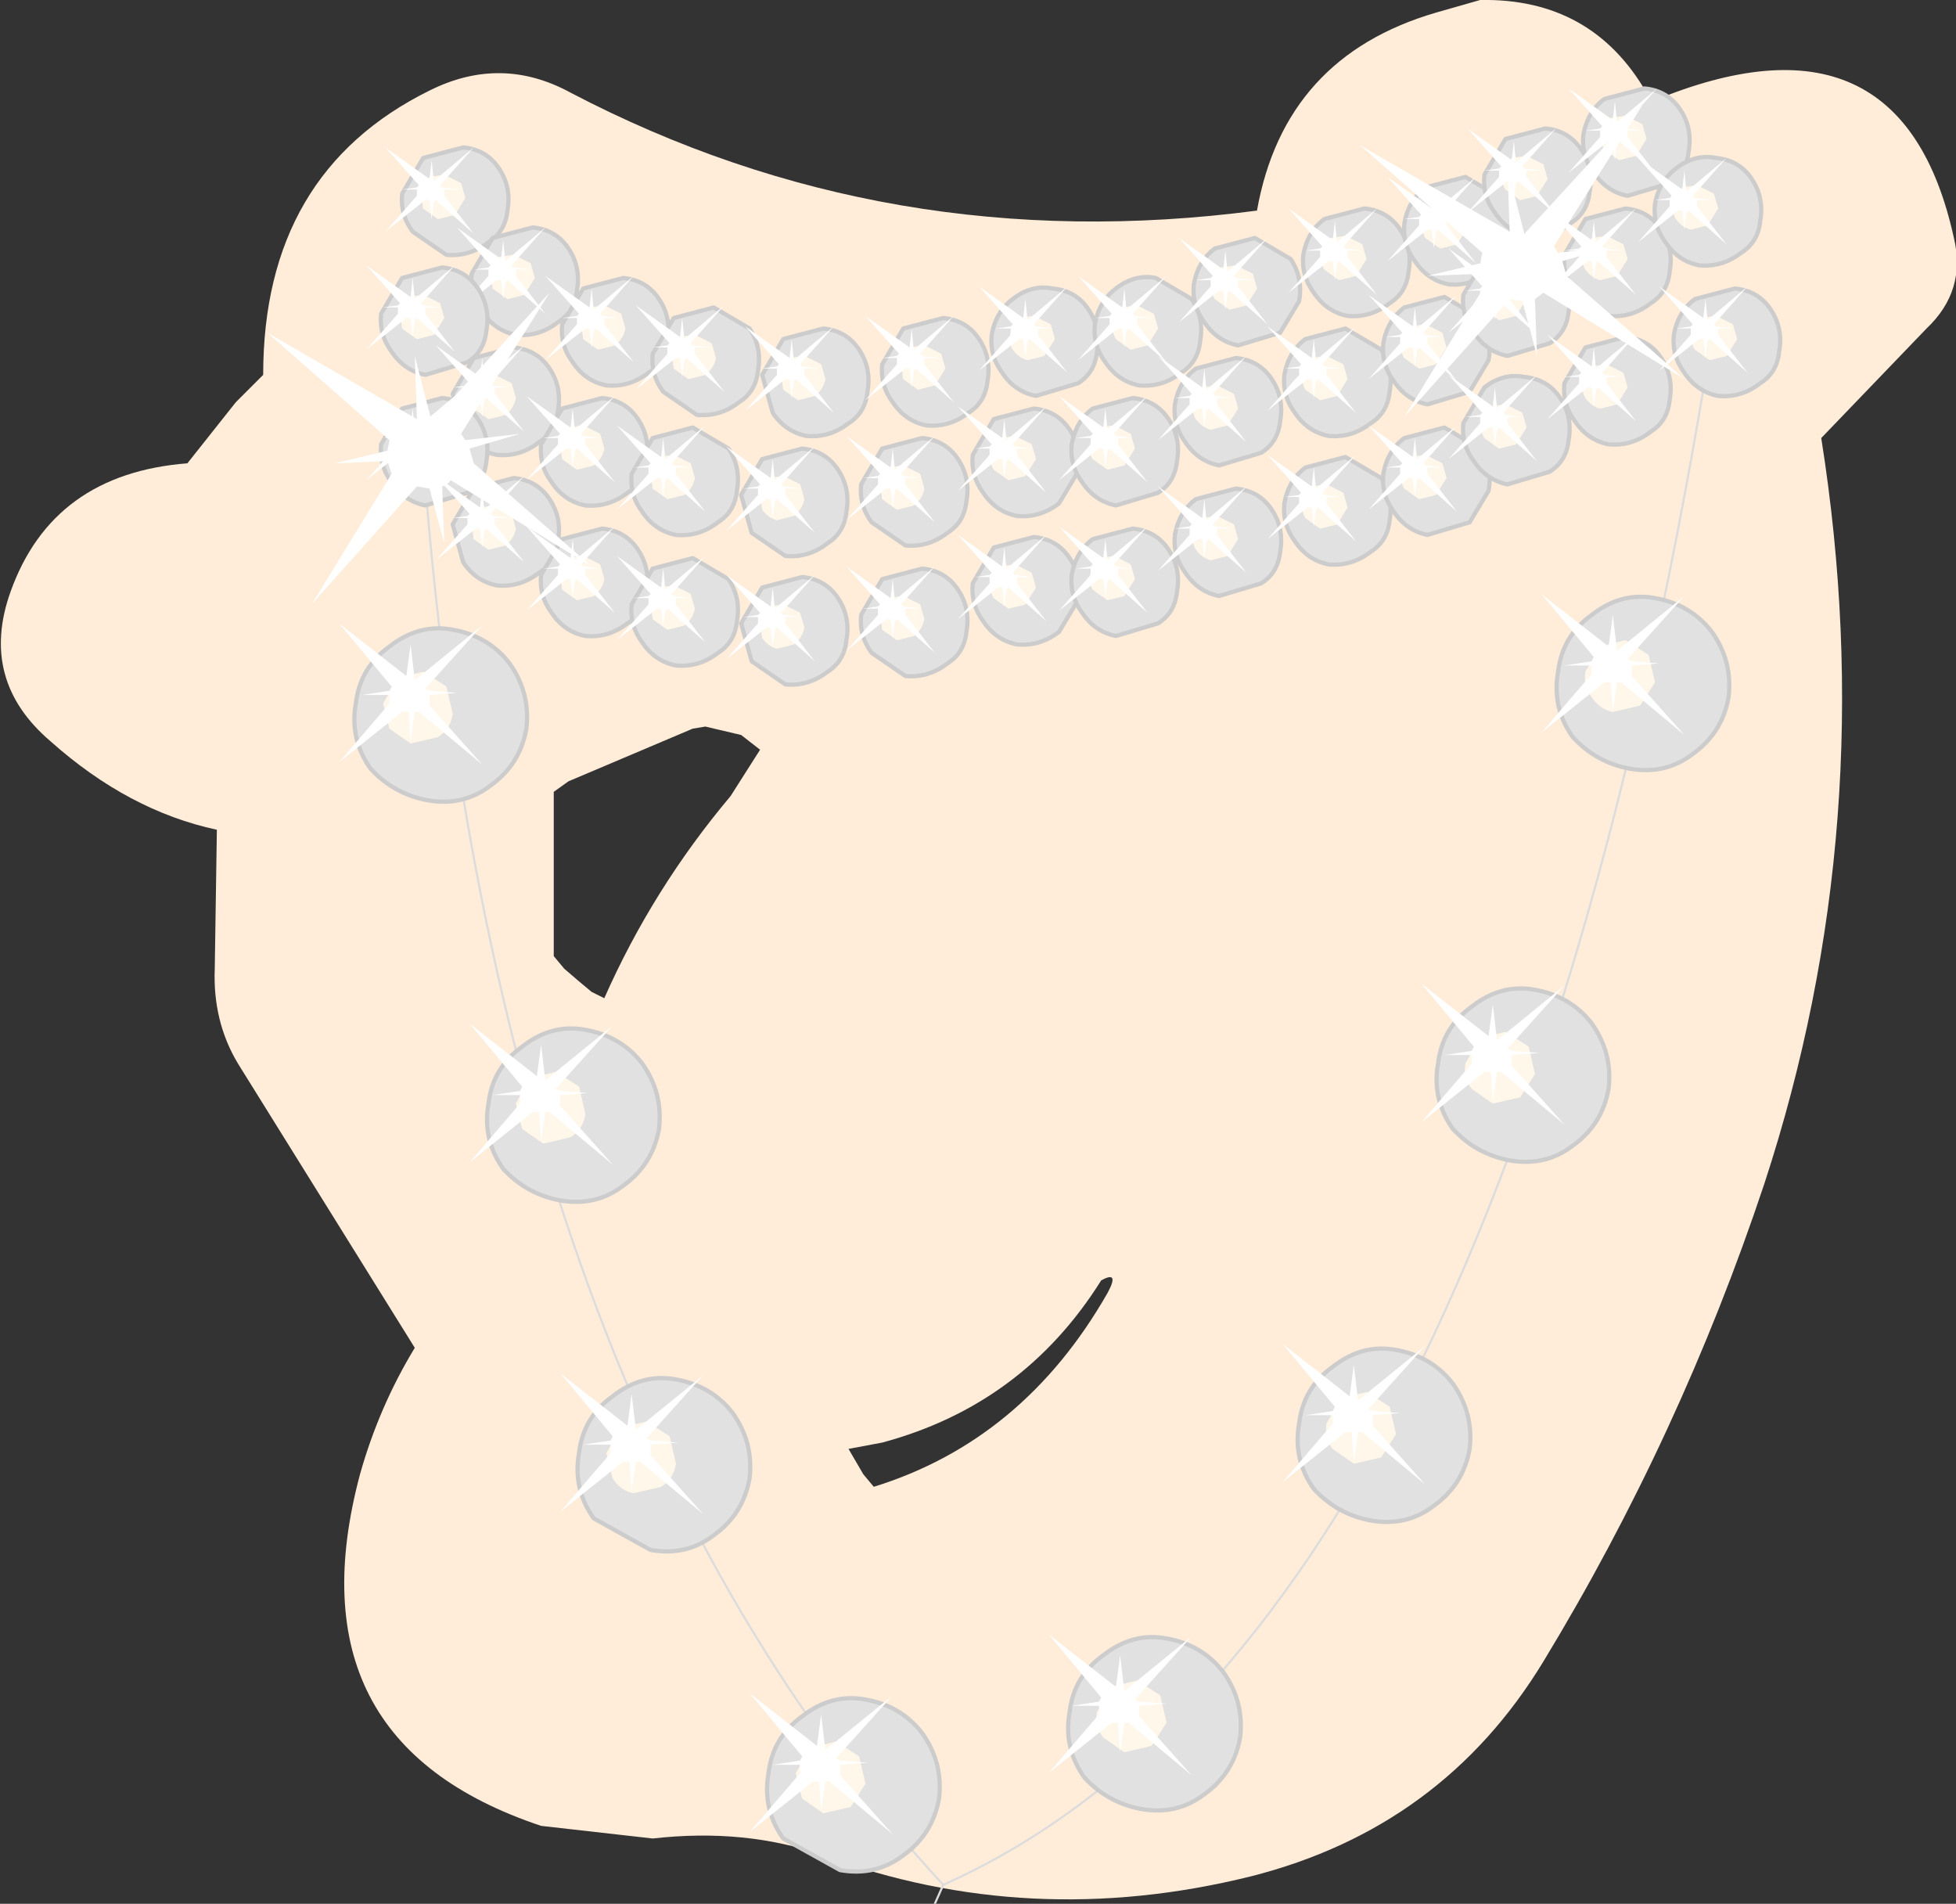 <?xml version="1.0" encoding="UTF-8" standalone="no"?>
<svg xmlns:xlink="http://www.w3.org/1999/xlink" height="45.2px" width="46.45px" xmlns="http://www.w3.org/2000/svg">
  <rect width="100%" height="100%" fill="#333333" stroke="none"/>
  <g transform="matrix(1.0, 0.0, 0.0, 1.0, 23.15, 39.6)">
    <path d="M22.6 -31.8 L20.1 -29.2 Q21.55 -20.05 18.75 -11.5 16.75 -5.5 13.5 -0.15 11.1 3.8 6.55 4.95 1.3 6.25 -3.6 4.45 -5.45 3.8 -7.65 4.05 L-10.3 3.75 Q-16.3 1.75 -14.6 -4.6 -14.15 -6.2 -13.3 -7.6 L-17.5 -14.35 Q-18.1 -15.35 -18.05 -16.6 L-18.0 -19.9 Q-20.1 -20.35 -21.95 -22.0 -23.65 -23.45 -22.9 -25.55 -21.9 -28.35 -18.7 -28.6 L-17.55 -30.05 -16.9 -30.7 Q-16.9 -35.5 -12.95 -37.45 -11.25 -38.3 -9.6 -37.4 -2.05 -33.45 6.7 -34.6 7.35 -38.25 10.95 -39.3 L12.0 -39.6 Q14.65 -39.65 15.95 -37.4 L16.1 -37.2 Q22.0 -39.65 23.25 -33.95 23.55 -32.7 22.6 -31.8 M3.0 -9.2 Q1.15 -6.25 -2.2 -5.35 L-3.0 -5.2 -2.65 -4.6 -2.4 -4.3 Q1.15 -5.4 3.15 -8.9 3.45 -9.45 3.0 -9.2 M-9.65 -21.05 L-10.0 -20.8 -10.0 -19.3 -10.0 -16.9 -9.75 -16.6 -9.4 -16.3 -9.1 -16.05 -8.8 -15.9 Q-7.65 -18.5 -5.8 -20.7 L-5.1 -21.8 -5.55 -22.15 -6.4 -22.35 -6.7 -22.3 -9.65 -21.05" fill="#ffecd9" fill-rule="evenodd" stroke="none"/>
    <path d="M17.35 -30.65 Q12.35 -0.7 -0.75 5.15 L-0.95 5.6 M-0.75 5.15 Q-11.45 -6.4 -13.1 -28.75" fill="none" stroke="#dcdcdc" stroke-linecap="round" stroke-linejoin="round" stroke-width="0.05"/>
    <path d="M-11.3 -35.6 Q-11.0 -35.15 -11.1 -34.6 -11.15 -34.1 -11.55 -33.85 -12.0 -33.5 -12.55 -33.55 L-13.35 -34.1 Q-13.65 -34.5 -13.6 -35.0 L-13.1 -35.85 -12.15 -36.1 Q-11.6 -36.05 -11.3 -35.6 M-12.1 -34.9 L-12.2 -35.25 -12.6 -35.45 -12.95 -35.4 -13.15 -35.05 -13.1 -34.65 -12.75 -34.4 -12.35 -34.5 -12.1 -34.9" fill="#e1e1e1" fill-rule="evenodd" stroke="none"/>
    <path d="M-12.1 -34.9 L-12.35 -34.5 -12.75 -34.4 -13.1 -34.65 -13.15 -35.05 -12.95 -35.4 -12.6 -35.45 -12.2 -35.25 -12.1 -34.9" fill="#fff7ea" fill-rule="evenodd" stroke="none"/>
    <path d="M-11.3 -35.6 Q-11.0 -35.15 -11.1 -34.6 -11.15 -34.1 -11.55 -33.85 -12.0 -33.5 -12.55 -33.55 L-13.35 -34.1 Q-13.65 -34.5 -13.6 -35.0 L-13.1 -35.85 -12.15 -36.1 Q-11.6 -36.05 -11.3 -35.6 Z" fill="none" stroke="#cccccc" stroke-linecap="round" stroke-linejoin="round" stroke-width="0.1"/>
    <path d="M-12.7 -35.2 L-12.65 -35.15 -12.25 -35.1 -12.6 -35.1 -12.6 -34.95 -11.9 -34.05 -12.8 -34.85 -12.85 -34.8 -12.9 -34.4 -12.95 -34.85 -13.05 -34.85 -14.0 -34.1 -13.25 -34.95 -13.25 -35.1 -13.6 -35.1 -13.25 -35.15 -13.2 -35.2 -14.0 -36.1 -12.95 -35.35 -12.9 -35.8 -12.85 -35.3 -11.9 -36.1 -12.7 -35.2" fill="#ffffff" fill-rule="evenodd" stroke="none"/>
    <path d="M-9.65 -33.7 Q-9.35 -33.25 -9.45 -32.7 -9.5 -32.2 -9.9 -31.95 -10.35 -31.6 -10.9 -31.65 -11.4 -31.75 -11.7 -32.2 -12.0 -32.6 -11.95 -33.1 L-11.45 -33.95 -10.5 -34.2 Q-9.95 -34.15 -9.65 -33.7 M-10.45 -33.0 L-10.55 -33.35 -10.95 -33.55 -11.3 -33.5 -11.5 -33.15 -11.45 -32.75 -11.1 -32.5 -10.7 -32.6 -10.45 -33.0" fill="#e1e1e1" fill-rule="evenodd" stroke="none"/>
    <path d="M-10.45 -33.0 L-10.7 -32.6 -11.1 -32.5 -11.45 -32.75 -11.5 -33.15 -11.3 -33.5 -10.95 -33.55 -10.55 -33.35 -10.45 -33.0" fill="#fff7ea" fill-rule="evenodd" stroke="none"/>
    <path d="M-9.65 -33.7 Q-9.35 -33.25 -9.45 -32.7 -9.5 -32.2 -9.9 -31.95 -10.35 -31.6 -10.9 -31.65 -11.4 -31.75 -11.7 -32.2 -12.0 -32.6 -11.95 -33.1 L-11.45 -33.95 -10.5 -34.2 Q-9.95 -34.15 -9.65 -33.7 Z" fill="none" stroke="#cccccc" stroke-linecap="round" stroke-linejoin="round" stroke-width="0.1"/>
    <path d="M-11.0 -33.3 L-10.95 -33.25 -10.55 -33.2 -10.9 -33.2 -10.9 -33.05 -10.2 -32.15 -11.1 -32.95 -11.15 -32.9 -11.2 -32.5 -11.25 -32.95 -11.35 -32.95 -12.3 -32.2 -11.55 -33.05 -11.55 -33.2 -11.9 -33.2 -11.55 -33.25 -11.5 -33.3 -12.3 -34.2 -11.25 -33.45 -11.2 -33.9 -11.15 -33.4 -10.2 -34.2 -11.0 -33.3" fill="#ffffff" fill-rule="evenodd" stroke="none"/>
    <path d="M-7.5 -32.5 Q-7.2 -32.05 -7.3 -31.5 -7.35 -31.0 -7.75 -30.75 -8.2 -30.4 -8.75 -30.45 -9.25 -30.55 -9.55 -31.0 -9.85 -31.4 -9.8 -31.9 L-9.3 -32.75 -8.35 -33.0 Q-7.8 -32.95 -7.5 -32.5 M-8.3 -31.8 L-8.4 -32.15 -8.8 -32.35 -9.15 -32.3 -9.35 -31.95 -9.3 -31.55 -8.95 -31.3 -8.55 -31.4 Q-8.35 -31.55 -8.3 -31.8" fill="#e1e1e1" fill-rule="evenodd" stroke="none"/>
    <path d="M-8.3 -31.8 Q-8.35 -31.55 -8.55 -31.4 L-8.95 -31.3 -9.3 -31.55 -9.35 -31.95 -9.15 -32.3 -8.8 -32.35 -8.4 -32.15 -8.3 -31.8" fill="#fff7ea" fill-rule="evenodd" stroke="none"/>
    <path d="M-7.5 -32.5 Q-7.2 -32.05 -7.3 -31.5 -7.35 -31.0 -7.75 -30.75 -8.2 -30.4 -8.75 -30.45 -9.25 -30.55 -9.55 -31.0 -9.85 -31.4 -9.8 -31.9 L-9.3 -32.75 -8.35 -33.0 Q-7.8 -32.95 -7.5 -32.5 Z" fill="none" stroke="#cccccc" stroke-linecap="round" stroke-linejoin="round" stroke-width="0.1"/>
    <path d="M-8.9 -32.15 L-8.85 -32.1 -8.45 -32.05 -8.8 -32.05 -8.8 -31.9 -8.1 -31.0 -9.0 -31.8 -9.05 -31.75 -9.1 -31.35 -9.15 -31.8 -9.25 -31.8 -10.2 -31.05 -9.45 -31.9 -9.45 -32.05 -9.8 -32.05 -9.45 -32.1 -9.4 -32.15 -10.2 -33.05 -9.15 -32.3 -9.1 -32.75 -9.05 -32.25 -8.1 -33.05 -8.9 -32.15" fill="#ffffff" fill-rule="evenodd" stroke="none"/>
    <path d="M-5.35 -31.8 Q-5.05 -31.35 -5.15 -30.8 -5.2 -30.3 -5.6 -30.05 -6.05 -29.7 -6.6 -29.75 L-7.4 -30.3 Q-7.7 -30.7 -7.65 -31.2 L-7.15 -32.05 -6.2 -32.3 -5.35 -31.8 M-6.15 -31.1 L-6.25 -31.45 -6.65 -31.65 -7.0 -31.6 -7.2 -31.25 -7.15 -30.85 -6.8 -30.6 -6.4 -30.7 Q-6.2 -30.85 -6.15 -31.1" fill="#e1e1e1" fill-rule="evenodd" stroke="none"/>
    <path d="M-6.15 -31.1 Q-6.2 -30.85 -6.4 -30.7 L-6.8 -30.6 -7.15 -30.85 -7.2 -31.25 -7.0 -31.6 -6.65 -31.65 -6.25 -31.45 -6.15 -31.1" fill="#fff7ea" fill-rule="evenodd" stroke="none"/>
    <path d="M-5.35 -31.8 Q-5.05 -31.35 -5.15 -30.8 -5.2 -30.3 -5.6 -30.05 -6.05 -29.7 -6.6 -29.75 L-7.4 -30.3 Q-7.7 -30.7 -7.65 -31.2 L-7.15 -32.05 -6.2 -32.3 -5.35 -31.8 Z" fill="none" stroke="#cccccc" stroke-linecap="round" stroke-linejoin="round" stroke-width="0.1"/>
    <path d="M-6.75 -31.45 L-6.7 -31.4 -6.3 -31.35 -6.65 -31.35 -6.65 -31.2 -5.95 -30.3 -6.85 -31.1 -6.9 -31.05 -6.95 -30.65 -7.0 -31.1 -7.1 -31.1 -8.05 -30.35 -7.3 -31.2 -7.3 -31.35 -7.65 -31.35 -7.3 -31.4 -7.25 -31.45 -8.05 -32.35 -7.0 -31.6 -6.95 -32.05 -6.9 -31.55 -5.95 -32.35 -6.75 -31.45" fill="#ffffff" fill-rule="evenodd" stroke="none"/>
    <path d="M-2.75 -31.3 Q-2.45 -30.85 -2.55 -30.3 -2.6 -29.8 -3.0 -29.55 -3.45 -29.2 -4.0 -29.25 -4.5 -29.35 -4.8 -29.8 L-5.05 -30.7 -4.55 -31.55 -3.6 -31.8 Q-3.05 -31.75 -2.75 -31.3 M-3.55 -30.6 L-3.65 -30.95 -4.05 -31.15 -4.4 -31.1 -4.6 -30.75 -4.55 -30.35 -4.2 -30.1 -3.8 -30.2 Q-3.6 -30.35 -3.55 -30.6" fill="#e1e1e1" fill-rule="evenodd" stroke="none"/>
    <path d="M-3.55 -30.6 Q-3.6 -30.35 -3.8 -30.2 L-4.2 -30.1 -4.55 -30.35 -4.6 -30.75 -4.4 -31.1 -4.05 -31.15 -3.65 -30.95 -3.55 -30.6" fill="#fff7ea" fill-rule="evenodd" stroke="none"/>
    <path d="M-2.75 -31.3 Q-2.45 -30.85 -2.55 -30.3 -2.6 -29.8 -3.0 -29.55 -3.45 -29.2 -4.0 -29.25 -4.5 -29.35 -4.8 -29.8 L-5.05 -30.7 -4.55 -31.55 -3.6 -31.8 Q-3.05 -31.75 -2.75 -31.3 Z" fill="none" stroke="#cccccc" stroke-linecap="round" stroke-linejoin="round" stroke-width="0.1"/>
    <path d="M-4.15 -30.95 L-4.1 -30.9 -3.7 -30.85 -4.05 -30.85 -4.05 -30.7 -3.35 -29.8 -4.25 -30.6 -4.3 -30.55 -4.35 -30.15 -4.4 -30.6 -4.5 -30.6 -5.45 -29.85 -4.7 -30.7 -4.7 -30.85 -5.05 -30.85 -4.7 -30.9 -4.65 -30.95 -5.45 -31.85 -4.4 -31.1 -4.35 -31.55 -4.3 -31.05 -3.35 -31.85 -4.15 -30.95" fill="#ffffff" fill-rule="evenodd" stroke="none"/>
    <path d="M0.1 -31.55 Q0.4 -31.1 0.3 -30.55 0.25 -30.05 -0.15 -29.8 -0.6 -29.45 -1.15 -29.5 -1.65 -29.6 -1.95 -30.05 -2.25 -30.45 -2.2 -30.95 L-1.7 -31.8 -0.75 -32.05 Q-0.2 -32.0 0.1 -31.55 M-0.7 -30.85 L-0.8 -31.2 -1.2 -31.4 -1.55 -31.35 -1.75 -31.0 -1.7 -30.6 -1.35 -30.35 -0.95 -30.45 -0.7 -30.85" fill="#e1e1e1" fill-rule="evenodd" stroke="none"/>
    <path d="M-0.7 -30.85 L-0.95 -30.45 -1.35 -30.35 -1.7 -30.6 -1.75 -31.0 -1.55 -31.35 -1.2 -31.4 -0.8 -31.2 -0.7 -30.85" fill="#fff7ea" fill-rule="evenodd" stroke="none"/>
    <path d="M0.1 -31.55 Q0.4 -31.1 0.3 -30.55 0.25 -30.05 -0.15 -29.8 -0.6 -29.45 -1.15 -29.5 -1.65 -29.6 -1.95 -30.05 -2.25 -30.45 -2.2 -30.95 L-1.7 -31.8 -0.75 -32.05 Q-0.2 -32.0 0.1 -31.55 Z" fill="none" stroke="#cccccc" stroke-linecap="round" stroke-linejoin="round" stroke-width="0.1"/>
    <path d="M-1.3 -31.2 L-1.25 -31.15 -0.85 -31.1 -1.2 -31.1 -1.2 -30.95 -0.5 -30.05 -1.4 -30.85 -1.45 -30.8 -1.5 -30.4 -1.55 -30.85 -1.65 -30.85 -2.6 -30.1 -1.85 -30.95 -1.85 -31.1 -2.2 -31.1 -1.85 -31.15 -1.8 -31.2 -2.6 -32.1 -1.55 -31.35 -1.5 -31.8 -1.45 -31.3 -0.5 -32.1 -1.3 -31.2" fill="#ffffff" fill-rule="evenodd" stroke="none"/>
    <path d="M2.7 -32.25 Q3.0 -31.8 2.9 -31.25 2.85 -30.75 2.45 -30.5 L1.45 -30.2 Q0.95 -30.3 0.65 -30.75 0.35 -31.15 0.4 -31.65 0.5 -32.2 0.9 -32.5 1.35 -32.85 1.85 -32.75 2.4 -32.7 2.7 -32.25 M1.9 -31.55 L1.8 -31.9 1.4 -32.1 1.05 -32.05 0.85 -31.7 Q0.8 -31.45 0.9 -31.3 1.05 -31.1 1.25 -31.05 L1.65 -31.15 1.9 -31.55" fill="#e1e1e1" fill-rule="evenodd" stroke="none"/>
    <path d="M1.9 -31.55 L1.65 -31.15 1.25 -31.05 Q1.05 -31.1 0.9 -31.3 0.8 -31.45 0.85 -31.7 L1.05 -32.05 1.4 -32.1 1.8 -31.9 1.9 -31.55" fill="#fff7ea" fill-rule="evenodd" stroke="none"/>
    <path d="M2.7 -32.25 Q3.0 -31.8 2.9 -31.25 2.85 -30.75 2.45 -30.5 L1.45 -30.2 Q0.95 -30.3 0.65 -30.75 0.35 -31.15 0.4 -31.65 0.5 -32.2 0.9 -32.5 1.35 -32.85 1.85 -32.75 2.4 -32.7 2.7 -32.25 Z" fill="none" stroke="#cccccc" stroke-linecap="round" stroke-linejoin="round" stroke-width="0.1"/>
    <path d="M1.4 -31.9 L1.45 -31.85 1.85 -31.8 1.5 -31.8 1.5 -31.65 2.2 -30.75 1.3 -31.55 1.25 -31.5 1.2 -31.1 1.15 -31.55 1.05 -31.55 0.1 -30.8 0.85 -31.65 0.85 -31.8 0.5 -31.8 0.85 -31.85 0.9 -31.9 0.1 -32.8 1.15 -32.05 1.2 -32.5 1.25 -32.0 2.2 -32.8 1.4 -31.9" fill="#ffffff" fill-rule="evenodd" stroke="none"/>
    <path d="M5.15 -32.5 Q5.45 -32.05 5.35 -31.5 5.3 -31.0 4.9 -30.75 4.45 -30.4 3.9 -30.45 3.4 -30.55 3.1 -31.0 2.8 -31.4 2.85 -31.9 2.95 -32.45 3.35 -32.75 3.8 -33.1 4.3 -33.0 L5.15 -32.5 M4.35 -31.8 L4.25 -32.15 3.85 -32.35 3.5 -32.3 3.3 -31.95 Q3.25 -31.7 3.35 -31.55 L3.7 -31.3 4.1 -31.4 4.35 -31.8" fill="#e1e1e1" fill-rule="evenodd" stroke="none"/>
    <path d="M4.35 -31.8 L4.1 -31.4 3.7 -31.3 3.35 -31.55 Q3.25 -31.7 3.3 -31.95 L3.5 -32.3 3.85 -32.35 4.25 -32.15 4.35 -31.8" fill="#fff7ea" fill-rule="evenodd" stroke="none"/>
    <path d="M5.15 -32.5 Q5.45 -32.05 5.35 -31.5 5.3 -31.0 4.9 -30.75 4.45 -30.4 3.9 -30.45 3.4 -30.55 3.1 -31.0 2.8 -31.4 2.85 -31.9 2.95 -32.45 3.35 -32.75 3.8 -33.1 4.3 -33.0 L5.15 -32.5 Z" fill="none" stroke="#cccccc" stroke-linecap="round" stroke-linejoin="round" stroke-width="0.1"/>
    <path d="M3.75 -32.15 L3.8 -32.1 4.2 -32.05 3.85 -32.05 3.85 -31.9 4.55 -31.0 3.65 -31.8 3.6 -31.75 3.55 -31.35 3.5 -31.8 3.4 -31.8 2.45 -31.05 3.2 -31.9 3.2 -32.05 2.85 -32.05 3.2 -32.1 3.25 -32.15 2.45 -33.05 3.5 -32.3 3.55 -32.75 3.6 -32.25 4.55 -33.05 3.75 -32.15" fill="#ffffff" fill-rule="evenodd" stroke="none"/>
    <path d="M7.5 -33.45 Q7.8 -33.0 7.7 -32.45 L7.25 -31.7 6.25 -31.4 Q5.75 -31.5 5.45 -31.95 5.15 -32.35 5.2 -32.85 5.3 -33.4 5.7 -33.7 L6.65 -33.95 7.5 -33.45 M6.7 -32.75 L6.6 -33.1 6.2 -33.3 5.85 -33.25 5.65 -32.9 Q5.6 -32.65 5.7 -32.5 L6.05 -32.25 6.45 -32.35 6.7 -32.75" fill="#e1e1e1" fill-rule="evenodd" stroke="none"/>
    <path d="M6.7 -32.75 L6.45 -32.35 6.05 -32.25 5.7 -32.5 Q5.6 -32.65 5.65 -32.9 L5.85 -33.25 6.2 -33.3 6.6 -33.1 6.7 -32.75" fill="#fff7ea" fill-rule="evenodd" stroke="none"/>
    <path d="M7.5 -33.45 Q7.8 -33.0 7.7 -32.45 L7.25 -31.7 6.25 -31.4 Q5.75 -31.5 5.45 -31.95 5.15 -32.35 5.2 -32.85 5.3 -33.4 5.7 -33.7 L6.65 -33.95 7.5 -33.45 Z" fill="none" stroke="#cccccc" stroke-linecap="round" stroke-linejoin="round" stroke-width="0.1"/>
    <path d="M6.15 -33.05 L6.2 -33.0 6.6 -32.95 6.25 -32.95 6.25 -32.8 6.95 -31.9 6.05 -32.7 6.0 -32.65 5.95 -32.25 5.9 -32.7 5.8 -32.7 4.85 -31.95 5.6 -32.8 5.6 -32.95 5.25 -32.95 5.6 -33.0 5.65 -33.05 4.85 -33.95 5.9 -33.2 5.95 -33.65 6.0 -33.15 6.95 -33.95 6.15 -33.05" fill="#ffffff" fill-rule="evenodd" stroke="none"/>
    <path d="M10.1 -34.15 Q10.4 -33.7 10.3 -33.15 10.25 -32.65 9.85 -32.4 9.4 -32.05 8.85 -32.1 8.35 -32.2 8.05 -32.65 7.75 -33.05 7.8 -33.55 7.9 -34.1 8.3 -34.4 L9.25 -34.65 Q9.8 -34.6 10.1 -34.15 M9.3 -33.45 L9.2 -33.8 8.8 -34.0 8.45 -33.95 8.25 -33.6 Q8.2 -33.35 8.3 -33.2 L8.65 -32.95 9.05 -33.05 9.3 -33.45" fill="#e1e1e1" fill-rule="evenodd" stroke="none"/>
    <path d="M9.3 -33.45 L9.05 -33.05 8.65 -32.95 8.3 -33.2 Q8.2 -33.35 8.25 -33.6 L8.45 -33.95 8.8 -34.0 9.2 -33.8 9.3 -33.45" fill="#fff7ea" fill-rule="evenodd" stroke="none"/>
    <path d="M10.1 -34.15 Q10.4 -33.7 10.3 -33.15 10.25 -32.65 9.85 -32.4 9.4 -32.05 8.85 -32.1 8.35 -32.2 8.05 -32.65 7.75 -33.05 7.8 -33.55 7.9 -34.1 8.3 -34.4 L9.25 -34.65 Q9.8 -34.6 10.1 -34.15 Z" fill="none" stroke="#cccccc" stroke-linecap="round" stroke-linejoin="round" stroke-width="0.1"/>
    <path d="M8.75 -33.75 L8.8 -33.7 9.2 -33.65 8.85 -33.65 8.85 -33.5 9.55 -32.6 8.65 -33.4 8.6 -33.35 8.55 -32.95 8.5 -33.4 8.4 -33.4 7.45 -32.65 8.2 -33.5 8.2 -33.65 7.85 -33.65 8.2 -33.7 8.25 -33.75 7.45 -34.65 8.5 -33.9 8.55 -34.35 8.6 -33.85 9.55 -34.65 8.75 -33.75" fill="#ffffff" fill-rule="evenodd" stroke="none"/>
    <path d="M12.5 -34.9 Q12.8 -34.45 12.7 -33.9 12.65 -33.4 12.25 -33.15 11.8 -32.8 11.25 -32.85 10.75 -32.95 10.45 -33.4 10.15 -33.8 10.2 -34.3 10.3 -34.85 10.7 -35.15 L11.65 -35.4 12.5 -34.9 M11.7 -34.2 L11.6 -34.55 11.2 -34.75 10.85 -34.7 10.65 -34.35 Q10.6 -34.1 10.7 -33.95 L11.05 -33.7 11.45 -33.8 11.7 -34.2" fill="#e1e1e1" fill-rule="evenodd" stroke="none"/>
    <path d="M11.7 -34.2 L11.45 -33.8 11.05 -33.7 10.7 -33.95 Q10.6 -34.1 10.65 -34.35 L10.85 -34.7 11.2 -34.75 11.6 -34.55 11.7 -34.2" fill="#fff7ea" fill-rule="evenodd" stroke="none"/>
    <path d="M12.5 -34.9 Q12.8 -34.45 12.7 -33.9 12.65 -33.4 12.25 -33.15 11.8 -32.8 11.25 -32.85 10.75 -32.95 10.45 -33.4 10.15 -33.8 10.2 -34.3 10.3 -34.85 10.7 -35.15 L11.65 -35.4 12.5 -34.9 Z" fill="none" stroke="#cccccc" stroke-linecap="round" stroke-linejoin="round" stroke-width="0.1"/>
    <path d="M11.1 -34.5 L11.15 -34.45 11.55 -34.4 11.2 -34.4 11.2 -34.25 11.9 -33.35 11.0 -34.15 10.95 -34.1 10.9 -33.7 10.85 -34.15 10.75 -34.15 9.8 -33.4 10.55 -34.25 10.55 -34.4 10.2 -34.4 10.55 -34.45 10.6 -34.5 9.8 -35.4 10.85 -34.65 10.9 -35.1 10.95 -34.6 11.9 -35.4 11.1 -34.5" fill="#ffffff" fill-rule="evenodd" stroke="none"/>
    <path d="M14.4 -36.05 Q14.7 -35.6 14.6 -35.05 14.55 -34.55 14.15 -34.3 13.7 -33.95 13.15 -34.0 12.65 -34.1 12.35 -34.55 12.05 -34.95 12.1 -35.45 L12.6 -36.3 13.55 -36.55 Q14.1 -36.5 14.4 -36.05 M13.6 -35.35 L13.5 -35.7 13.1 -35.9 12.75 -35.85 12.55 -35.5 Q12.5 -35.25 12.6 -35.1 L12.95 -34.85 13.35 -34.95 13.6 -35.35" fill="#e1e1e1" fill-rule="evenodd" stroke="none"/>
    <path d="M13.6 -35.35 L13.35 -34.95 12.95 -34.85 12.6 -35.1 Q12.5 -35.25 12.55 -35.5 L12.75 -35.85 13.1 -35.9 13.5 -35.7 13.6 -35.35" fill="#fff7ea" fill-rule="evenodd" stroke="none"/>
    <path d="M14.4 -36.05 Q14.7 -35.6 14.6 -35.05 14.55 -34.55 14.15 -34.3 13.7 -33.95 13.15 -34.0 12.65 -34.1 12.35 -34.55 12.05 -34.95 12.1 -35.45 L12.6 -36.3 13.55 -36.55 Q14.1 -36.5 14.4 -36.05 Z" fill="none" stroke="#cccccc" stroke-linecap="round" stroke-linejoin="round" stroke-width="0.1"/>
    <path d="M13.0 -35.65 L13.05 -35.6 13.45 -35.55 13.1 -35.55 13.1 -35.4 13.8 -34.5 12.9 -35.3 12.85 -35.25 12.8 -34.85 12.75 -35.3 12.65 -35.3 11.7 -34.55 12.45 -35.4 12.45 -35.55 12.1 -35.55 12.45 -35.6 12.5 -35.65 11.7 -36.55 12.75 -35.8 12.8 -36.25 12.85 -35.75 13.8 -36.55 13.0 -35.65" fill="#ffffff" fill-rule="evenodd" stroke="none"/>
    <path d="M16.75 -37.0 Q17.05 -36.55 16.95 -36.0 16.9 -35.5 16.5 -35.25 L15.5 -34.95 Q15.0 -35.05 14.7 -35.5 14.4 -35.9 14.45 -36.4 14.55 -36.95 14.95 -37.25 L15.9 -37.5 Q16.45 -37.45 16.75 -37.0 M15.95 -36.3 L15.85 -36.65 15.45 -36.85 15.1 -36.8 14.9 -36.45 Q14.85 -36.2 14.95 -36.05 L15.3 -35.8 15.7 -35.9 15.95 -36.3" fill="#e1e1e1" fill-rule="evenodd" stroke="none"/>
    <path d="M15.95 -36.3 L15.7 -35.9 15.3 -35.8 14.95 -36.05 Q14.85 -36.2 14.9 -36.45 L15.1 -36.8 15.45 -36.85 15.85 -36.65 15.95 -36.3" fill="#fff7ea" fill-rule="evenodd" stroke="none"/>
    <path d="M16.75 -37.0 Q17.05 -36.55 16.95 -36.0 16.9 -35.5 16.5 -35.25 L15.5 -34.95 Q15.0 -35.05 14.7 -35.5 14.4 -35.9 14.45 -36.4 14.55 -36.95 14.95 -37.25 L15.9 -37.5 Q16.45 -37.45 16.75 -37.0 Z" fill="none" stroke="#cccccc" stroke-linecap="round" stroke-linejoin="round" stroke-width="0.1"/>
    <path d="M15.4 -36.6 L15.45 -36.55 15.85 -36.5 15.5 -36.5 15.5 -36.35 16.2 -35.45 15.3 -36.25 15.25 -36.2 15.2 -35.8 15.15 -36.25 15.05 -36.25 14.1 -35.5 14.85 -36.35 14.85 -36.5 14.5 -36.5 14.85 -36.55 14.9 -36.6 14.1 -37.5 15.15 -36.75 15.2 -37.2 15.25 -36.7 16.2 -37.5 15.4 -36.6" fill="#ffffff" fill-rule="evenodd" stroke="none"/>
    <path d="M-11.8 -32.75 Q-11.5 -32.3 -11.6 -31.75 -11.65 -31.25 -12.05 -31.0 L-13.05 -30.7 Q-13.55 -30.8 -13.85 -31.25 -14.15 -31.65 -14.1 -32.15 L-13.6 -33.0 -12.65 -33.25 Q-12.1 -33.2 -11.8 -32.75 M-12.6 -32.05 L-12.7 -32.4 -13.1 -32.6 -13.45 -32.55 -13.65 -32.2 -13.6 -31.8 -13.25 -31.55 -12.85 -31.65 -12.6 -32.05" fill="#e1e1e1" fill-rule="evenodd" stroke="none"/>
    <path d="M-12.6 -32.05 L-12.85 -31.65 -13.25 -31.55 -13.6 -31.8 -13.65 -32.2 -13.45 -32.55 -13.1 -32.6 -12.7 -32.4 -12.6 -32.05" fill="#fff7ea" fill-rule="evenodd" stroke="none"/>
    <path d="M-11.8 -32.75 Q-11.5 -32.3 -11.6 -31.75 -11.65 -31.25 -12.05 -31.0 L-13.05 -30.7 Q-13.55 -30.8 -13.85 -31.25 -14.15 -31.65 -14.1 -32.15 L-13.6 -33.0 -12.65 -33.25 Q-12.1 -33.2 -11.8 -32.75 Z" fill="none" stroke="#cccccc" stroke-linecap="round" stroke-linejoin="round" stroke-width="0.1"/>
    <path d="M-13.15 -32.4 L-13.1 -32.35 -12.7 -32.3 -13.05 -32.3 -13.05 -32.15 -12.35 -31.25 -13.25 -32.05 -13.3 -32.0 -13.35 -31.6 -13.4 -32.05 -13.5 -32.05 -14.45 -31.3 -13.7 -32.15 -13.7 -32.3 -14.05 -32.3 -13.7 -32.35 -13.65 -32.4 -14.45 -33.3 -13.4 -32.55 -13.35 -33.0 -13.3 -32.5 -12.35 -33.3 -13.15 -32.4" fill="#ffffff" fill-rule="evenodd" stroke="none"/>
    <path d="M-10.1 -30.85 Q-9.8 -30.4 -9.9 -29.85 -9.95 -29.35 -10.35 -29.1 -10.8 -28.75 -11.35 -28.8 -11.85 -28.9 -12.15 -29.35 L-12.4 -30.25 -11.9 -31.1 -10.95 -31.35 Q-10.4 -31.3 -10.1 -30.85 M-10.9 -30.15 L-11.0 -30.5 -11.4 -30.7 -11.75 -30.65 -11.95 -30.3 -11.9 -29.9 -11.55 -29.65 -11.15 -29.75 Q-10.95 -29.9 -10.9 -30.15" fill="#e1e1e1" fill-rule="evenodd" stroke="none"/>
    <path d="M-10.9 -30.15 Q-10.95 -29.9 -11.15 -29.75 L-11.55 -29.65 -11.9 -29.9 -11.95 -30.3 -11.75 -30.65 -11.4 -30.7 -11.0 -30.5 -10.9 -30.15" fill="#fff7ea" fill-rule="evenodd" stroke="none"/>
    <path d="M-10.1 -30.85 Q-9.8 -30.4 -9.9 -29.85 -9.95 -29.35 -10.35 -29.1 -10.8 -28.75 -11.35 -28.8 -11.85 -28.9 -12.15 -29.35 L-12.4 -30.25 -11.9 -31.1 -10.95 -31.35 Q-10.4 -31.3 -10.1 -30.85 Z" fill="none" stroke="#cccccc" stroke-linecap="round" stroke-linejoin="round" stroke-width="0.1"/>
    <path d="M-11.5 -30.5 L-11.45 -30.45 -11.05 -30.4 -11.4 -30.4 -11.4 -30.25 -10.7 -29.35 -11.6 -30.15 -11.65 -30.1 -11.7 -29.7 -11.75 -30.15 -11.85 -30.15 -12.8 -29.4 -12.05 -30.25 -12.05 -30.4 -12.4 -30.4 -12.05 -30.45 -12.0 -30.5 -12.8 -31.4 -11.75 -30.65 -11.7 -31.1 -11.65 -30.6 -10.7 -31.4 -11.5 -30.5" fill="#ffffff" fill-rule="evenodd" stroke="none"/>
    <path d="M-8.0 -29.65 Q-7.7 -29.2 -7.8 -28.65 -7.85 -28.15 -8.25 -27.9 -8.7 -27.55 -9.25 -27.6 -9.75 -27.7 -10.05 -28.15 -10.35 -28.55 -10.3 -29.05 L-9.8 -29.9 -8.85 -30.15 Q-8.3 -30.1 -8.0 -29.65 M-8.8 -28.95 L-8.9 -29.3 -9.3 -29.5 -9.65 -29.45 -9.85 -29.1 -9.8 -28.7 -9.45 -28.45 -9.05 -28.55 Q-8.85 -28.7 -8.8 -28.95" fill="#e1e1e1" fill-rule="evenodd" stroke="none"/>
    <path d="M-8.8 -28.95 Q-8.85 -28.7 -9.05 -28.55 L-9.45 -28.45 -9.8 -28.7 -9.85 -29.1 -9.65 -29.45 -9.3 -29.5 -8.9 -29.3 -8.8 -28.95" fill="#fff7ea" fill-rule="evenodd" stroke="none"/>
    <path d="M-8.0 -29.65 Q-7.7 -29.2 -7.8 -28.65 -7.85 -28.15 -8.25 -27.9 -8.7 -27.55 -9.25 -27.6 -9.75 -27.7 -10.05 -28.15 -10.35 -28.55 -10.3 -29.05 L-9.8 -29.9 -8.85 -30.15 Q-8.3 -30.1 -8.0 -29.65 Z" fill="none" stroke="#cccccc" stroke-linecap="round" stroke-linejoin="round" stroke-width="0.1"/>
    <path d="M-9.35 -29.3 L-9.3 -29.25 -8.9 -29.2 -9.25 -29.2 -9.25 -29.05 -8.55 -28.15 -9.45 -28.95 -9.5 -28.9 -9.55 -28.5 -9.6 -28.95 -9.7 -28.95 -10.65 -28.2 -9.9 -29.05 -9.9 -29.2 -10.25 -29.2 -9.9 -29.25 -9.85 -29.3 -10.65 -30.2 -9.6 -29.45 -9.55 -29.9 -9.5 -29.4 -8.55 -30.2 -9.35 -29.3" fill="#ffffff" fill-rule="evenodd" stroke="none"/>
    <path d="M-5.85 -28.95 Q-5.55 -28.5 -5.65 -27.95 -5.7 -27.45 -6.1 -27.2 -6.55 -26.85 -7.1 -26.9 -7.6 -27.0 -7.9 -27.45 -8.2 -27.85 -8.15 -28.35 L-7.65 -29.2 -6.7 -29.45 -5.85 -28.95 M-6.65 -28.25 L-6.75 -28.6 -7.15 -28.8 -7.5 -28.75 -7.7 -28.4 -7.65 -28.0 -7.3 -27.75 -6.9 -27.85 Q-6.7 -28.0 -6.65 -28.25" fill="#e1e1e1" fill-rule="evenodd" stroke="none"/>
    <path d="M-6.65 -28.25 Q-6.7 -28.0 -6.9 -27.85 L-7.3 -27.75 -7.65 -28.0 -7.7 -28.4 -7.5 -28.75 -7.15 -28.8 -6.75 -28.6 -6.65 -28.25" fill="#fff7ea" fill-rule="evenodd" stroke="none"/>
    <path d="M-5.85 -28.95 Q-5.55 -28.5 -5.65 -27.95 -5.7 -27.45 -6.1 -27.2 -6.55 -26.85 -7.1 -26.9 -7.6 -27.0 -7.9 -27.45 -8.2 -27.85 -8.15 -28.35 L-7.65 -29.2 -6.7 -29.45 -5.85 -28.95 Z" fill="none" stroke="#cccccc" stroke-linecap="round" stroke-linejoin="round" stroke-width="0.1"/>
    <path d="M-7.2 -28.6 L-7.15 -28.55 -6.75 -28.5 -7.1 -28.5 -7.1 -28.35 -6.4 -27.45 -7.3 -28.25 -7.35 -28.2 -7.4 -27.8 -7.45 -28.25 -7.55 -28.25 -8.5 -27.5 -7.75 -28.35 -7.75 -28.5 -8.1 -28.5 -7.75 -28.55 -7.7 -28.6 -8.5 -29.5 -7.45 -28.75 -7.4 -29.2 -7.35 -28.7 -6.4 -29.5 -7.2 -28.6" fill="#ffffff" fill-rule="evenodd" stroke="none"/>
    <path d="M-3.25 -28.45 Q-2.95 -28.0 -3.05 -27.45 -3.1 -26.95 -3.5 -26.7 -3.95 -26.35 -4.5 -26.4 L-5.3 -26.95 -5.55 -27.85 -5.05 -28.7 -4.1 -28.95 Q-3.55 -28.9 -3.25 -28.45 M-4.05 -27.75 L-4.15 -28.1 -4.55 -28.3 -4.9 -28.25 -5.1 -27.9 -5.05 -27.5 Q-4.9 -27.3 -4.7 -27.25 L-4.3 -27.35 Q-4.1 -27.5 -4.05 -27.75" fill="#e1e1e1" fill-rule="evenodd" stroke="none"/>
    <path d="M-4.05 -27.75 Q-4.1 -27.5 -4.3 -27.35 L-4.7 -27.25 Q-4.9 -27.3 -5.05 -27.5 L-5.1 -27.9 -4.9 -28.25 -4.55 -28.3 -4.15 -28.1 -4.05 -27.75" fill="#fff7ea" fill-rule="evenodd" stroke="none"/>
    <path d="M-3.25 -28.45 Q-2.95 -28.0 -3.05 -27.45 -3.1 -26.95 -3.5 -26.7 -3.95 -26.35 -4.5 -26.4 L-5.3 -26.95 -5.55 -27.85 -5.05 -28.7 -4.1 -28.95 Q-3.55 -28.9 -3.25 -28.45 Z" fill="none" stroke="#cccccc" stroke-linecap="round" stroke-linejoin="round" stroke-width="0.1"/>
    <path d="M-4.6 -28.1 L-4.55 -28.05 -4.15 -28.0 -4.5 -28.0 -4.5 -27.85 -3.8 -26.95 -4.7 -27.75 -4.75 -27.7 -4.8 -27.3 -4.85 -27.75 -4.95 -27.75 -5.9 -27.0 -5.15 -27.85 -5.15 -28.0 -5.5 -28.0 -5.15 -28.05 -5.1 -28.1 -5.9 -29.0 -4.85 -28.25 -4.8 -28.7 -4.75 -28.2 -3.8 -29.0 -4.6 -28.1" fill="#ffffff" fill-rule="evenodd" stroke="none"/>
    <path d="M-0.4 -28.7 Q-0.1 -28.25 -0.2 -27.7 -0.25 -27.2 -0.65 -26.95 -1.1 -26.6 -1.65 -26.65 L-2.45 -27.2 Q-2.75 -27.6 -2.7 -28.1 L-2.2 -28.95 -1.25 -29.2 Q-0.7 -29.15 -0.4 -28.7 M-1.2 -28.0 L-1.3 -28.35 -1.7 -28.55 -2.05 -28.5 -2.25 -28.15 -2.2 -27.75 -1.85 -27.5 -1.45 -27.6 Q-1.25 -27.75 -1.2 -28.0" fill="#e1e1e1" fill-rule="evenodd" stroke="none"/>
    <path d="M-1.2 -28.0 Q-1.25 -27.75 -1.45 -27.6 L-1.85 -27.5 -2.2 -27.75 -2.25 -28.15 -2.05 -28.5 -1.7 -28.55 -1.3 -28.35 -1.2 -28.0" fill="#fff7ea" fill-rule="evenodd" stroke="none"/>
    <path d="M-0.4 -28.7 Q-0.1 -28.25 -0.2 -27.7 -0.25 -27.2 -0.65 -26.95 -1.1 -26.6 -1.65 -26.65 L-2.45 -27.2 Q-2.75 -27.6 -2.7 -28.1 L-2.2 -28.95 -1.25 -29.2 Q-0.7 -29.15 -0.4 -28.7 Z" fill="none" stroke="#cccccc" stroke-linecap="round" stroke-linejoin="round" stroke-width="0.1"/>
    <path d="M-1.75 -28.35 L-1.7 -28.3 -1.3 -28.25 -1.65 -28.25 -1.65 -28.1 -0.95 -27.2 -1.85 -28.0 -1.9 -27.95 -1.95 -27.55 -2.0 -28.0 -2.1 -28.0 -3.05 -27.25 -2.3 -28.1 -2.3 -28.25 -2.65 -28.25 -2.3 -28.3 -2.25 -28.35 -3.05 -29.25 -2.0 -28.5 -1.95 -28.95 -1.9 -28.45 -0.95 -29.25 -1.75 -28.35" fill="#ffffff" fill-rule="evenodd" stroke="none"/>
    <path d="M2.25 -29.4 Q2.55 -28.95 2.45 -28.4 L2.0 -27.65 Q1.55 -27.3 1.0 -27.35 0.5 -27.45 0.2 -27.9 -0.1 -28.3 -0.05 -28.8 L0.45 -29.65 1.4 -29.9 Q1.95 -29.85 2.25 -29.4 M1.45 -28.7 L1.35 -29.05 0.95 -29.25 0.6 -29.2 0.4 -28.85 Q0.35 -28.6 0.45 -28.45 L0.8 -28.2 1.2 -28.3 1.45 -28.7" fill="#e1e1e1" fill-rule="evenodd" stroke="none"/>
    <path d="M1.45 -28.7 L1.2 -28.3 0.8 -28.2 0.45 -28.45 Q0.35 -28.6 0.4 -28.85 L0.6 -29.2 0.95 -29.25 1.35 -29.05 1.45 -28.7" fill="#fff7ea" fill-rule="evenodd" stroke="none"/>
    <path d="M2.25 -29.4 Q2.55 -28.95 2.45 -28.4 L2.0 -27.65 Q1.55 -27.3 1.0 -27.35 0.5 -27.45 0.2 -27.9 -0.1 -28.3 -0.05 -28.8 L0.45 -29.65 1.4 -29.9 Q1.95 -29.85 2.25 -29.4 Z" fill="none" stroke="#cccccc" stroke-linecap="round" stroke-linejoin="round" stroke-width="0.1"/>
    <path d="M0.9 -29.05 L0.95 -29.0 1.35 -28.95 1.0 -28.95 1.0 -28.8 1.7 -27.9 0.8 -28.7 0.75 -28.65 0.7 -28.25 0.65 -28.7 0.55 -28.7 -0.4 -27.95 0.35 -28.8 0.35 -28.95 0.0 -28.95 0.35 -29.0 0.4 -29.05 -0.4 -29.95 0.65 -29.2 0.7 -29.65 0.75 -29.15 1.7 -29.95 0.9 -29.05" fill="#ffffff" fill-rule="evenodd" stroke="none"/>
    <path d="M4.6 -29.65 Q4.9 -29.2 4.8 -28.65 4.75 -28.15 4.35 -27.9 L3.35 -27.6 Q2.85 -27.7 2.55 -28.15 2.25 -28.55 2.3 -29.05 2.4 -29.6 2.8 -29.9 L3.75 -30.15 Q4.3 -30.1 4.6 -29.65 M3.8 -28.95 L3.7 -29.3 3.3 -29.5 2.95 -29.45 2.75 -29.1 Q2.7 -28.85 2.8 -28.7 L3.15 -28.45 3.55 -28.55 3.8 -28.95" fill="#e1e1e1" fill-rule="evenodd" stroke="none"/>
    <path d="M3.8 -28.95 L3.55 -28.55 3.15 -28.45 2.8 -28.7 Q2.7 -28.85 2.75 -29.1 L2.95 -29.45 3.3 -29.5 3.7 -29.3 3.8 -28.95" fill="#fff7ea" fill-rule="evenodd" stroke="none"/>
    <path d="M4.6 -29.65 Q4.9 -29.2 4.8 -28.65 4.75 -28.15 4.35 -27.9 L3.35 -27.6 Q2.85 -27.7 2.55 -28.15 2.25 -28.55 2.3 -29.05 2.4 -29.6 2.8 -29.9 L3.75 -30.15 Q4.3 -30.1 4.6 -29.65 Z" fill="none" stroke="#cccccc" stroke-linecap="round" stroke-linejoin="round" stroke-width="0.1"/>
    <path d="M3.3 -29.3 L3.35 -29.25 3.75 -29.2 3.4 -29.2 3.4 -29.05 4.1 -28.15 3.2 -28.95 3.15 -28.9 3.1 -28.5 3.05 -28.95 2.95 -28.95 2.0 -28.2 2.75 -29.05 2.75 -29.2 2.4 -29.2 2.75 -29.25 2.8 -29.3 2.0 -30.2 3.05 -29.45 3.1 -29.9 3.15 -29.4 4.1 -30.2 3.3 -29.3" fill="#ffffff" fill-rule="evenodd" stroke="none"/>
    <path d="M7.05 -30.6 Q7.35 -30.15 7.25 -29.6 7.2 -29.1 6.8 -28.85 L5.8 -28.55 Q5.3 -28.65 5.0 -29.1 4.7 -29.5 4.75 -30.0 4.85 -30.55 5.25 -30.85 L6.2 -31.1 Q6.75 -31.05 7.05 -30.6 M6.25 -29.9 L6.15 -30.25 5.75 -30.45 5.4 -30.4 5.2 -30.05 Q5.15 -29.8 5.25 -29.65 5.4 -29.45 5.6 -29.4 L6.0 -29.5 6.25 -29.9" fill="#e1e1e1" fill-rule="evenodd" stroke="none"/>
    <path d="M6.25 -29.9 L6.0 -29.5 5.6 -29.4 Q5.4 -29.45 5.25 -29.65 5.15 -29.8 5.2 -30.05 L5.4 -30.4 5.75 -30.45 6.15 -30.25 6.25 -29.9" fill="#fff7ea" fill-rule="evenodd" stroke="none"/>
    <path d="M7.05 -30.6 Q7.35 -30.15 7.25 -29.6 7.2 -29.1 6.8 -28.85 L5.8 -28.55 Q5.3 -28.65 5.0 -29.1 4.7 -29.5 4.75 -30.0 4.85 -30.55 5.25 -30.85 L6.2 -31.1 Q6.75 -31.05 7.05 -30.6 Z" fill="none" stroke="#cccccc" stroke-linecap="round" stroke-linejoin="round" stroke-width="0.1"/>
    <path d="M5.65 -30.25 L5.7 -30.2 6.1 -30.15 5.75 -30.15 5.75 -30.0 6.45 -29.1 5.55 -29.9 5.5 -29.85 5.45 -29.45 5.4 -29.9 5.3 -29.9 4.35 -29.15 5.1 -30.0 5.1 -30.15 4.75 -30.15 5.1 -30.2 5.15 -30.25 4.35 -31.15 5.4 -30.4 5.45 -30.85 5.5 -30.35 6.45 -31.15 5.65 -30.25" fill="#ffffff" fill-rule="evenodd" stroke="none"/>
    <path d="M9.65 -31.3 Q9.95 -30.85 9.85 -30.3 9.8 -29.8 9.4 -29.55 8.95 -29.2 8.4 -29.25 7.9 -29.35 7.6 -29.8 7.3 -30.2 7.35 -30.7 7.45 -31.25 7.85 -31.55 L8.8 -31.8 9.65 -31.3 M8.85 -30.6 L8.75 -30.95 8.35 -31.15 8.0 -31.1 7.8 -30.75 Q7.75 -30.5 7.85 -30.35 L8.2 -30.1 8.6 -30.2 8.85 -30.6" fill="#e1e1e1" fill-rule="evenodd" stroke="none"/>
    <path d="M8.85 -30.6 L8.6 -30.2 8.2 -30.1 7.85 -30.35 Q7.75 -30.5 7.8 -30.75 L8.0 -31.1 8.35 -31.15 8.75 -30.95 8.85 -30.6" fill="#fff7ea" fill-rule="evenodd" stroke="none"/>
    <path d="M9.65 -31.3 Q9.95 -30.85 9.85 -30.3 9.8 -29.8 9.4 -29.55 8.95 -29.2 8.4 -29.25 7.9 -29.35 7.6 -29.8 7.3 -30.2 7.35 -30.7 7.45 -31.25 7.85 -31.55 L8.8 -31.8 9.65 -31.3 Z" fill="none" stroke="#cccccc" stroke-linecap="round" stroke-linejoin="round" stroke-width="0.1"/>
    <path d="M8.25 -30.95 L8.3 -30.9 8.7 -30.85 8.35 -30.85 8.35 -30.7 9.05 -29.8 8.15 -30.6 8.1 -30.55 8.05 -30.15 8.0 -30.6 7.9 -30.6 6.95 -29.85 7.7 -30.7 7.7 -30.85 7.35 -30.85 7.7 -30.9 7.75 -30.95 6.95 -31.85 8.0 -31.1 8.05 -31.55 8.1 -31.05 9.05 -31.85 8.25 -30.95" fill="#ffffff" fill-rule="evenodd" stroke="none"/>
    <path d="M12.0 -32.05 Q12.3 -31.6 12.2 -31.05 L11.75 -30.3 10.75 -30.0 Q10.25 -30.1 9.95 -30.55 9.65 -30.95 9.7 -31.45 9.8 -32.0 10.2 -32.3 L11.15 -32.55 12.0 -32.05 M11.2 -31.35 L11.1 -31.7 10.7 -31.9 10.35 -31.85 10.15 -31.5 Q10.1 -31.25 10.2 -31.1 L10.55 -30.85 10.95 -30.95 11.2 -31.35" fill="#e1e1e1" fill-rule="evenodd" stroke="none"/>
    <path d="M11.2 -31.35 L10.95 -30.95 10.55 -30.85 10.2 -31.1 Q10.1 -31.25 10.15 -31.5 L10.35 -31.85 10.7 -31.9 11.1 -31.7 11.2 -31.35" fill="#fff7ea" fill-rule="evenodd" stroke="none"/>
    <path d="M12.0 -32.05 Q12.3 -31.6 12.2 -31.05 L11.75 -30.3 10.75 -30.0 Q10.25 -30.1 9.95 -30.55 9.65 -30.95 9.7 -31.45 9.8 -32.0 10.2 -32.3 L11.15 -32.55 12.0 -32.05 Z" fill="none" stroke="#cccccc" stroke-linecap="round" stroke-linejoin="round" stroke-width="0.1"/>
    <path d="M10.65 -31.7 L10.7 -31.65 11.1 -31.6 10.75 -31.6 10.75 -31.45 11.45 -30.55 10.55 -31.35 10.5 -31.3 10.45 -30.9 10.4 -31.35 10.3 -31.35 9.35 -30.6 10.1 -31.45 10.1 -31.6 9.75 -31.6 10.1 -31.65 10.15 -31.7 9.35 -32.6 10.4 -31.85 10.45 -32.3 10.5 -31.8 11.45 -32.6 10.65 -31.7" fill="#ffffff" fill-rule="evenodd" stroke="none"/>
    <path d="M13.9 -33.2 Q14.2 -32.75 14.1 -32.2 14.05 -31.7 13.65 -31.45 L12.65 -31.15 Q12.15 -31.25 11.85 -31.7 11.55 -32.1 11.6 -32.6 L12.1 -33.45 Q12.55 -33.8 13.05 -33.7 13.6 -33.65 13.9 -33.2 M13.1 -32.5 L13.0 -32.85 12.6 -33.05 12.25 -33.0 12.05 -32.65 Q12.0 -32.4 12.1 -32.25 L12.45 -32.0 12.85 -32.1 13.1 -32.5" fill="#e1e1e1" fill-rule="evenodd" stroke="none"/>
    <path d="M13.1 -32.5 L12.85 -32.1 12.45 -32.0 12.1 -32.25 Q12.0 -32.4 12.05 -32.65 L12.25 -33.0 12.6 -33.05 13.0 -32.85 13.1 -32.5" fill="#fff7ea" fill-rule="evenodd" stroke="none"/>
    <path d="M13.9 -33.2 Q14.2 -32.75 14.1 -32.2 14.05 -31.7 13.65 -31.45 L12.65 -31.15 Q12.15 -31.25 11.85 -31.7 11.55 -32.1 11.6 -32.6 L12.1 -33.45 Q12.55 -33.8 13.05 -33.7 13.6 -33.65 13.9 -33.2 Z" fill="none" stroke="#cccccc" stroke-linecap="round" stroke-linejoin="round" stroke-width="0.1"/>
    <path d="M12.55 -32.8 L12.6 -32.75 13.0 -32.7 12.65 -32.7 12.65 -32.55 13.35 -31.65 12.45 -32.45 12.4 -32.4 12.35 -32.0 12.3 -32.45 12.2 -32.45 11.25 -31.7 12.0 -32.55 12.0 -32.7 11.65 -32.7 12.0 -32.75 12.05 -32.8 11.25 -33.7 12.3 -32.95 12.35 -33.4 12.4 -32.9 13.35 -33.7 12.55 -32.8" fill="#ffffff" fill-rule="evenodd" stroke="none"/>
    <path d="M16.3 -34.15 Q16.6 -33.7 16.5 -33.15 16.45 -32.65 16.05 -32.4 15.6 -32.05 15.05 -32.1 14.55 -32.2 14.25 -32.65 13.95 -33.05 14.0 -33.55 L14.5 -34.4 15.45 -34.65 Q16.0 -34.6 16.3 -34.15 M15.5 -33.45 L15.4 -33.8 15.0 -34.0 14.65 -33.95 14.45 -33.6 Q14.4 -33.35 14.5 -33.2 14.65 -33.0 14.85 -32.95 L15.25 -33.05 15.5 -33.45" fill="#e1e1e1" fill-rule="evenodd" stroke="none"/>
    <path d="M15.5 -33.45 L15.25 -33.05 14.85 -32.95 Q14.65 -33.0 14.5 -33.2 14.4 -33.35 14.45 -33.6 L14.65 -33.95 15.0 -34.0 15.4 -33.8 15.5 -33.45" fill="#fff7ea" fill-rule="evenodd" stroke="none"/>
    <path d="M16.3 -34.15 Q16.6 -33.7 16.5 -33.15 16.45 -32.65 16.05 -32.4 15.6 -32.05 15.05 -32.1 14.55 -32.2 14.25 -32.65 13.95 -33.05 14.0 -33.55 L14.5 -34.4 15.45 -34.65 Q16.0 -34.6 16.3 -34.15 Z" fill="none" stroke="#cccccc" stroke-linecap="round" stroke-linejoin="round" stroke-width="0.1"/>
    <path d="M14.9 -33.75 L14.95 -33.7 15.35 -33.65 15.0 -33.65 15.0 -33.5 15.7 -32.6 14.8 -33.4 14.75 -33.35 14.7 -32.95 14.65 -33.4 14.55 -33.4 13.6 -32.65 14.35 -33.5 14.35 -33.65 14.0 -33.65 14.35 -33.7 14.4 -33.75 13.6 -34.65 14.65 -33.9 14.7 -34.35 14.75 -33.85 15.7 -34.65 14.9 -33.75" fill="#ffffff" fill-rule="evenodd" stroke="none"/>
    <path d="M-11.8 -29.65 Q-11.5 -29.2 -11.6 -28.65 -11.65 -28.15 -12.05 -27.9 L-13.05 -27.6 Q-13.55 -27.7 -13.85 -28.15 -14.15 -28.55 -14.1 -29.05 L-13.6 -29.9 -12.65 -30.15 Q-12.1 -30.1 -11.8 -29.65 M-12.6 -28.95 L-12.7 -29.3 -13.1 -29.5 -13.45 -29.45 -13.65 -29.1 -13.6 -28.7 -13.25 -28.45 -12.85 -28.55 -12.6 -28.95" fill="#e1e1e1" fill-rule="evenodd" stroke="none"/>
    <path d="M-12.6 -28.95 L-12.85 -28.55 -13.25 -28.45 -13.6 -28.7 -13.65 -29.1 -13.45 -29.45 -13.1 -29.5 -12.7 -29.3 -12.6 -28.95" fill="#fff7ea" fill-rule="evenodd" stroke="none"/>
    <path d="M-11.8 -29.65 Q-11.5 -29.2 -11.6 -28.65 -11.65 -28.15 -12.05 -27.9 L-13.05 -27.6 Q-13.55 -27.7 -13.85 -28.15 -14.15 -28.55 -14.1 -29.05 L-13.6 -29.9 -12.65 -30.15 Q-12.1 -30.1 -11.8 -29.65 Z" fill="none" stroke="#cccccc" stroke-linecap="round" stroke-linejoin="round" stroke-width="0.1"/>
    <path d="M-13.15 -29.3 L-13.1 -29.25 -12.7 -29.2 -13.05 -29.2 -13.05 -29.05 -12.35 -28.15 -13.25 -28.95 -13.3 -28.9 -13.35 -28.5 -13.4 -28.95 -13.5 -28.95 -14.45 -28.2 -13.7 -29.05 -13.7 -29.2 -14.05 -29.2 -13.7 -29.25 -13.65 -29.3 -14.45 -30.2 -13.4 -29.45 -13.35 -29.9 -13.3 -29.4 -12.35 -30.2 -13.15 -29.3" fill="#ffffff" fill-rule="evenodd" stroke="none"/>
    <path d="M-10.1 -27.75 Q-9.8 -27.3 -9.9 -26.75 -9.95 -26.25 -10.35 -26.0 -10.8 -25.65 -11.35 -25.7 -11.85 -25.8 -12.15 -26.25 L-12.4 -27.15 -11.9 -28.0 -10.95 -28.25 Q-10.4 -28.2 -10.1 -27.75 M-10.9 -27.05 L-11.0 -27.4 -11.4 -27.6 -11.75 -27.55 -11.95 -27.2 -11.9 -26.8 -11.55 -26.55 -11.15 -26.65 Q-10.95 -26.8 -10.9 -27.05" fill="#e1e1e1" fill-rule="evenodd" stroke="none"/>
    <path d="M-10.9 -27.05 Q-10.95 -26.8 -11.15 -26.65 L-11.55 -26.55 -11.9 -26.8 -11.95 -27.2 -11.75 -27.55 -11.4 -27.6 -11.0 -27.4 -10.9 -27.05" fill="#fff7ea" fill-rule="evenodd" stroke="none"/>
    <path d="M-10.1 -27.75 Q-9.8 -27.3 -9.9 -26.75 -9.95 -26.25 -10.35 -26.0 -10.8 -25.65 -11.35 -25.7 -11.85 -25.8 -12.15 -26.25 L-12.4 -27.15 -11.9 -28.0 -10.95 -28.25 Q-10.4 -28.2 -10.1 -27.75 Z" fill="none" stroke="#cccccc" stroke-linecap="round" stroke-linejoin="round" stroke-width="0.1"/>
    <path d="M-11.5 -27.4 L-11.45 -27.35 -11.05 -27.3 -11.4 -27.3 -11.4 -27.15 -10.7 -26.25 -11.6 -27.05 -11.65 -27.0 -11.7 -26.6 -11.75 -27.05 -11.85 -27.05 -12.8 -26.3 -12.05 -27.15 -12.05 -27.3 -12.4 -27.3 -12.05 -27.35 -12.0 -27.4 -12.8 -28.3 -11.75 -27.55 -11.7 -28.0 -11.65 -27.5 -10.7 -28.3 -11.5 -27.4" fill="#ffffff" fill-rule="evenodd" stroke="none"/>
    <path d="M-8.0 -26.55 Q-7.7 -26.1 -7.8 -25.55 -7.85 -25.05 -8.25 -24.8 -8.7 -24.45 -9.25 -24.5 -9.75 -24.6 -10.05 -25.05 -10.35 -25.45 -10.3 -25.95 L-9.8 -26.8 -8.85 -27.05 Q-8.3 -27.0 -8.0 -26.55 M-8.8 -25.85 L-8.9 -26.2 -9.3 -26.4 -9.65 -26.35 -9.85 -26.0 -9.8 -25.6 -9.45 -25.35 -9.05 -25.45 Q-8.85 -25.6 -8.8 -25.85" fill="#e1e1e1" fill-rule="evenodd" stroke="none"/>
    <path d="M-8.8 -25.85 Q-8.85 -25.6 -9.05 -25.45 L-9.45 -25.35 -9.8 -25.6 -9.85 -26.0 -9.65 -26.35 -9.3 -26.4 -8.9 -26.2 -8.8 -25.85" fill="#fff7ea" fill-rule="evenodd" stroke="none"/>
    <path d="M-8.0 -26.55 Q-7.7 -26.1 -7.8 -25.55 -7.85 -25.05 -8.25 -24.8 -8.7 -24.45 -9.25 -24.5 -9.75 -24.6 -10.05 -25.05 -10.35 -25.45 -10.3 -25.95 L-9.8 -26.8 -8.85 -27.05 Q-8.3 -27.0 -8.0 -26.55 Z" fill="none" stroke="#cccccc" stroke-linecap="round" stroke-linejoin="round" stroke-width="0.1"/>
    <path d="M-9.35 -26.2 L-9.3 -26.15 -8.9 -26.1 -9.25 -26.1 -9.25 -25.95 -8.55 -25.05 -9.45 -25.85 -9.5 -25.8 -9.55 -25.4 -9.6 -25.85 -9.7 -25.85 -10.65 -25.1 -9.9 -25.95 -9.9 -26.1 -10.25 -26.1 -9.9 -26.15 -9.85 -26.2 -10.65 -27.1 -9.6 -26.35 -9.55 -26.8 -9.5 -26.3 -8.55 -27.1 -9.35 -26.2" fill="#ffffff" fill-rule="evenodd" stroke="none"/>
    <path d="M-5.85 -25.85 Q-5.55 -25.4 -5.65 -24.85 -5.7 -24.35 -6.1 -24.1 -6.55 -23.75 -7.1 -23.8 -7.6 -23.9 -7.9 -24.35 -8.2 -24.75 -8.15 -25.25 L-7.65 -26.1 -6.7 -26.35 -5.85 -25.85 M-6.65 -25.15 L-6.75 -25.5 -7.15 -25.7 -7.5 -25.65 -7.7 -25.3 -7.65 -24.9 -7.3 -24.65 -6.9 -24.75 Q-6.7 -24.9 -6.65 -25.15" fill="#e1e1e1" fill-rule="evenodd" stroke="none"/>
    <path d="M-6.65 -25.15 Q-6.7 -24.9 -6.9 -24.75 L-7.3 -24.65 -7.65 -24.9 -7.7 -25.3 -7.5 -25.65 -7.15 -25.7 -6.75 -25.5 -6.65 -25.15" fill="#fff7ea" fill-rule="evenodd" stroke="none"/>
    <path d="M-5.85 -25.85 Q-5.55 -25.4 -5.65 -24.85 -5.7 -24.35 -6.1 -24.1 -6.55 -23.75 -7.1 -23.8 -7.6 -23.9 -7.9 -24.35 -8.2 -24.75 -8.15 -25.25 L-7.65 -26.1 -6.7 -26.35 -5.85 -25.85 Z" fill="none" stroke="#cccccc" stroke-linecap="round" stroke-linejoin="round" stroke-width="0.1"/>
    <path d="M-7.2 -25.5 L-7.15 -25.45 -6.75 -25.4 -7.1 -25.4 -7.1 -25.25 -6.4 -24.35 -7.3 -25.15 -7.35 -25.1 -7.4 -24.7 -7.45 -25.15 -7.55 -25.15 -8.5 -24.4 -7.75 -25.25 -7.75 -25.4 -8.1 -25.4 -7.75 -25.45 -7.7 -25.5 -8.5 -26.4 -7.45 -25.65 -7.4 -26.1 -7.35 -25.6 -6.4 -26.4 -7.2 -25.5" fill="#ffffff" fill-rule="evenodd" stroke="none"/>
    <path d="M-3.25 -25.4 Q-2.95 -24.95 -3.05 -24.4 -3.1 -23.9 -3.5 -23.65 -3.95 -23.3 -4.5 -23.35 L-5.3 -23.9 -5.55 -24.8 -5.05 -25.65 -4.1 -25.9 Q-3.55 -25.85 -3.25 -25.4 M-4.05 -24.7 L-4.15 -25.05 -4.55 -25.25 -4.9 -25.2 -5.1 -24.85 -5.05 -24.45 Q-4.9 -24.25 -4.7 -24.2 L-4.3 -24.3 Q-4.1 -24.45 -4.05 -24.7" fill="#e1e1e1" fill-rule="evenodd" stroke="none"/>
    <path d="M-4.05 -24.7 Q-4.1 -24.45 -4.3 -24.3 L-4.7 -24.2 Q-4.9 -24.25 -5.05 -24.45 L-5.1 -24.85 -4.9 -25.2 -4.55 -25.25 -4.15 -25.05 -4.05 -24.7" fill="#fff7ea" fill-rule="evenodd" stroke="none"/>
    <path d="M-3.25 -25.4 Q-2.95 -24.95 -3.05 -24.4 -3.1 -23.9 -3.5 -23.65 -3.95 -23.3 -4.5 -23.35 L-5.3 -23.9 -5.55 -24.8 -5.05 -25.65 -4.1 -25.9 Q-3.55 -25.85 -3.25 -25.4 Z" fill="none" stroke="#cccccc" stroke-linecap="round" stroke-linejoin="round" stroke-width="0.1"/>
    <path d="M-4.6 -25.05 L-4.55 -25.0 -4.15 -24.95 -4.5 -24.95 -4.5 -24.8 -3.8 -23.9 -4.7 -24.7 -4.75 -24.65 -4.8 -24.25 -4.85 -24.7 -4.95 -24.7 -5.9 -23.95 -5.15 -24.8 -5.15 -24.95 -5.5 -24.95 -5.15 -25.0 -5.1 -25.05 -5.9 -25.95 -4.85 -25.2 -4.8 -25.65 -4.75 -25.15 -3.8 -25.95 -4.6 -25.05" fill="#ffffff" fill-rule="evenodd" stroke="none"/>
    <path d="M-0.4 -25.6 Q-0.1 -25.15 -0.2 -24.6 -0.25 -24.1 -0.65 -23.85 -1.1 -23.5 -1.65 -23.55 L-2.45 -24.1 Q-2.75 -24.5 -2.7 -25.0 L-2.2 -25.85 -1.25 -26.1 Q-0.7 -26.05 -0.4 -25.6 M-1.2 -24.9 L-1.3 -25.25 -1.7 -25.45 -2.05 -25.4 -2.25 -25.05 -2.2 -24.65 -1.85 -24.4 -1.45 -24.5 Q-1.25 -24.65 -1.2 -24.9" fill="#e1e1e1" fill-rule="evenodd" stroke="none"/>
    <path d="M-1.2 -24.9 Q-1.25 -24.65 -1.45 -24.5 L-1.85 -24.4 -2.2 -24.65 -2.25 -25.05 -2.05 -25.4 -1.7 -25.45 -1.3 -25.25 -1.2 -24.9" fill="#fff7ea" fill-rule="evenodd" stroke="none"/>
    <path d="M-0.4 -25.6 Q-0.1 -25.15 -0.2 -24.6 -0.25 -24.1 -0.65 -23.85 -1.1 -23.5 -1.65 -23.55 L-2.45 -24.1 Q-2.75 -24.5 -2.7 -25.0 L-2.2 -25.85 -1.25 -26.1 Q-0.7 -26.05 -0.4 -25.6 Z" fill="none" stroke="#cccccc" stroke-linecap="round" stroke-linejoin="round" stroke-width="0.1"/>
    <path d="M-1.75 -25.25 L-1.7 -25.2 -1.3 -25.15 -1.65 -25.15 -1.65 -25.0 -0.95 -24.1 -1.85 -24.9 -1.9 -24.85 -1.95 -24.45 -2.0 -24.9 -2.1 -24.9 -3.05 -24.15 -2.3 -25.0 -2.3 -25.15 -2.65 -25.15 -2.3 -25.2 -2.25 -25.25 -3.05 -26.15 -2.0 -25.4 -1.95 -25.85 -1.9 -25.35 -0.95 -26.15 -1.75 -25.25" fill="#ffffff" fill-rule="evenodd" stroke="none"/>
    <path d="M2.25 -26.35 Q2.55 -25.9 2.45 -25.35 L2.0 -24.6 Q1.55 -24.25 1.0 -24.3 0.5 -24.4 0.2 -24.85 -0.1 -25.25 -0.05 -25.75 L0.45 -26.6 1.4 -26.85 Q1.95 -26.8 2.25 -26.35 M1.45 -25.65 L1.35 -26.0 0.95 -26.2 0.6 -26.15 0.4 -25.8 Q0.35 -25.55 0.45 -25.4 L0.8 -25.15 1.2 -25.25 1.45 -25.65" fill="#e1e1e1" fill-rule="evenodd" stroke="none"/>
    <path d="M1.45 -25.65 L1.2 -25.25 0.8 -25.15 0.45 -25.4 Q0.35 -25.55 0.4 -25.8 L0.6 -26.15 0.95 -26.2 1.35 -26.0 1.45 -25.65" fill="#fff7ea" fill-rule="evenodd" stroke="none"/>
    <path d="M2.25 -26.35 Q2.55 -25.9 2.45 -25.35 L2.0 -24.6 Q1.55 -24.25 1.0 -24.3 0.5 -24.4 0.2 -24.85 -0.1 -25.25 -0.05 -25.75 L0.45 -26.6 1.4 -26.85 Q1.95 -26.8 2.25 -26.35 Z" fill="none" stroke="#cccccc" stroke-linecap="round" stroke-linejoin="round" stroke-width="0.1"/>
    <path d="M0.9 -26.0 L0.95 -25.95 1.35 -25.9 1.0 -25.9 1.0 -25.75 1.7 -24.85 0.8 -25.65 0.75 -25.6 0.7 -25.2 0.65 -25.65 0.55 -25.65 -0.4 -24.9 0.35 -25.75 0.35 -25.9 0.0 -25.9 0.35 -25.95 0.4 -26.0 -0.4 -26.9 0.65 -26.15 0.7 -26.6 0.75 -26.1 1.7 -26.9 0.9 -26.0" fill="#ffffff" fill-rule="evenodd" stroke="none"/>
    <path d="M4.6 -26.55 Q4.9 -26.1 4.8 -25.55 4.75 -25.05 4.35 -24.8 L3.35 -24.5 Q2.85 -24.6 2.55 -25.05 2.25 -25.45 2.3 -25.95 2.4 -26.5 2.8 -26.8 L3.75 -27.05 Q4.3 -27.0 4.6 -26.55 M3.8 -25.85 L3.7 -26.2 3.3 -26.4 2.95 -26.35 2.75 -26.0 Q2.7 -25.75 2.8 -25.6 L3.15 -25.35 3.55 -25.45 3.8 -25.85" fill="#e1e1e1" fill-rule="evenodd" stroke="none"/>
    <path d="M3.8 -25.85 L3.55 -25.45 3.15 -25.35 2.8 -25.6 Q2.7 -25.75 2.75 -26.0 L2.95 -26.35 3.3 -26.4 3.7 -26.2 3.8 -25.85" fill="#fff7ea" fill-rule="evenodd" stroke="none"/>
    <path d="M4.6 -26.55 Q4.9 -26.1 4.8 -25.55 4.75 -25.05 4.35 -24.8 L3.35 -24.5 Q2.85 -24.6 2.55 -25.05 2.25 -25.45 2.3 -25.95 2.4 -26.5 2.8 -26.8 L3.75 -27.05 Q4.3 -27.0 4.6 -26.55 Z" fill="none" stroke="#cccccc" stroke-linecap="round" stroke-linejoin="round" stroke-width="0.1"/>
    <path d="M3.3 -26.2 L3.35 -26.15 3.75 -26.1 3.4 -26.1 3.4 -25.95 4.1 -25.05 3.2 -25.85 3.15 -25.8 3.1 -25.4 3.05 -25.85 2.95 -25.85 2.0 -25.1 2.75 -25.95 2.75 -26.1 2.4 -26.1 2.75 -26.15 2.8 -26.2 2.0 -27.1 3.05 -26.35 3.1 -26.8 3.15 -26.3 4.1 -27.1 3.3 -26.2" fill="#ffffff" fill-rule="evenodd" stroke="none"/>
    <path d="M7.05 -27.5 Q7.35 -27.05 7.25 -26.5 7.2 -26.0 6.8 -25.75 L5.8 -25.45 Q5.3 -25.55 5.0 -26.0 4.7 -26.4 4.75 -26.9 4.85 -27.45 5.25 -27.75 L6.2 -28.0 Q6.75 -27.95 7.05 -27.5 M6.25 -26.8 L6.15 -27.15 5.75 -27.35 5.4 -27.3 5.2 -26.95 Q5.15 -26.7 5.25 -26.55 5.4 -26.35 5.6 -26.3 L6.0 -26.4 6.25 -26.8" fill="#e1e1e1" fill-rule="evenodd" stroke="none"/>
    <path d="M6.25 -26.8 L6.0 -26.4 5.6 -26.3 Q5.4 -26.35 5.25 -26.55 5.15 -26.7 5.2 -26.95 L5.4 -27.3 5.75 -27.35 6.15 -27.15 6.25 -26.8" fill="#fff7ea" fill-rule="evenodd" stroke="none"/>
    <path d="M7.05 -27.5 Q7.35 -27.05 7.25 -26.5 7.2 -26.0 6.8 -25.75 L5.8 -25.45 Q5.3 -25.55 5.0 -26.0 4.7 -26.4 4.75 -26.9 4.85 -27.45 5.25 -27.75 L6.2 -28.0 Q6.75 -27.95 7.05 -27.5 Z" fill="none" stroke="#cccccc" stroke-linecap="round" stroke-linejoin="round" stroke-width="0.1"/>
    <path d="M5.65 -27.15 L5.7 -27.1 6.1 -27.05 5.75 -27.05 5.75 -26.9 6.45 -26.0 5.55 -26.8 5.5 -26.75 5.45 -26.35 5.4 -26.8 5.3 -26.8 4.35 -26.05 5.1 -26.9 5.1 -27.05 4.75 -27.05 5.1 -27.1 5.15 -27.15 4.35 -28.05 5.4 -27.3 5.45 -27.75 5.5 -27.25 6.45 -28.05 5.65 -27.15" fill="#ffffff" fill-rule="evenodd" stroke="none"/>
    <path d="M9.65 -28.25 Q9.95 -27.8 9.85 -27.25 9.8 -26.75 9.4 -26.5 8.95 -26.15 8.4 -26.2 7.9 -26.3 7.6 -26.75 7.3 -27.15 7.35 -27.65 7.45 -28.2 7.85 -28.5 L8.8 -28.75 9.65 -28.25 M8.85 -27.55 L8.75 -27.9 8.35 -28.1 8.0 -28.05 7.8 -27.7 Q7.75 -27.45 7.85 -27.3 L8.2 -27.05 8.6 -27.15 8.85 -27.55" fill="#e1e1e1" fill-rule="evenodd" stroke="none"/>
    <path d="M8.85 -27.55 L8.6 -27.15 8.2 -27.05 7.85 -27.3 Q7.75 -27.45 7.8 -27.7 L8.0 -28.05 8.35 -28.1 8.75 -27.9 8.85 -27.55" fill="#fff7ea" fill-rule="evenodd" stroke="none"/>
    <path d="M9.65 -28.25 Q9.95 -27.8 9.85 -27.25 9.8 -26.75 9.4 -26.5 8.95 -26.15 8.4 -26.2 7.9 -26.3 7.6 -26.75 7.3 -27.15 7.35 -27.65 7.45 -28.2 7.85 -28.5 L8.8 -28.75 9.65 -28.25 Z" fill="none" stroke="#cccccc" stroke-linecap="round" stroke-linejoin="round" stroke-width="0.1"/>
    <path d="M8.25 -27.9 L8.3 -27.85 8.7 -27.8 8.35 -27.8 8.35 -27.65 9.05 -26.75 8.15 -27.55 8.1 -27.5 8.05 -27.1 8.0 -27.55 7.9 -27.55 6.95 -26.8 7.7 -27.65 7.7 -27.8 7.35 -27.8 7.7 -27.85 7.75 -27.9 6.95 -28.8 8.0 -28.05 8.05 -28.5 8.1 -28.0 9.05 -28.8 8.25 -27.9" fill="#ffffff" fill-rule="evenodd" stroke="none"/>
    <path d="M12.0 -28.95 Q12.3 -28.5 12.2 -27.95 L11.75 -27.2 10.75 -26.9 Q10.25 -27.0 9.95 -27.45 9.65 -27.85 9.7 -28.35 9.8 -28.9 10.2 -29.2 L11.15 -29.45 12.0 -28.95 M11.2 -28.25 L11.1 -28.6 10.7 -28.8 10.35 -28.75 10.15 -28.4 Q10.1 -28.15 10.2 -28.0 L10.55 -27.75 10.95 -27.85 11.2 -28.25" fill="#e1e1e1" fill-rule="evenodd" stroke="none"/>
    <path d="M11.2 -28.25 L10.95 -27.85 10.55 -27.75 10.2 -28.0 Q10.1 -28.15 10.15 -28.4 L10.35 -28.75 10.7 -28.8 11.1 -28.6 11.2 -28.25" fill="#fff7ea" fill-rule="evenodd" stroke="none"/>
    <path d="M12.0 -28.95 Q12.3 -28.5 12.2 -27.95 L11.75 -27.2 10.75 -26.9 Q10.25 -27.0 9.95 -27.45 9.65 -27.85 9.7 -28.35 9.8 -28.9 10.2 -29.2 L11.15 -29.45 12.0 -28.95 Z" fill="none" stroke="#cccccc" stroke-linecap="round" stroke-linejoin="round" stroke-width="0.1"/>
    <path d="M10.65 -28.6 L10.7 -28.55 11.1 -28.5 10.75 -28.5 10.75 -28.35 11.45 -27.45 10.55 -28.25 10.5 -28.2 10.45 -27.8 10.4 -28.25 10.3 -28.25 9.35 -27.5 10.1 -28.35 10.1 -28.5 9.75 -28.5 10.1 -28.55 10.15 -28.6 9.35 -29.5 10.4 -28.75 10.45 -29.2 10.5 -28.7 11.45 -29.5 10.65 -28.6" fill="#ffffff" fill-rule="evenodd" stroke="none"/>
    <path d="M13.9 -30.15 Q14.2 -29.7 14.1 -29.15 14.05 -28.65 13.65 -28.4 L12.65 -28.1 Q12.15 -28.2 11.85 -28.65 11.55 -29.05 11.6 -29.55 L12.1 -30.4 Q12.55 -30.75 13.05 -30.65 13.6 -30.6 13.9 -30.15 M13.1 -29.45 L13.0 -29.8 12.6 -30.0 12.25 -29.95 12.05 -29.6 Q12.0 -29.35 12.1 -29.2 L12.45 -28.95 12.85 -29.05 13.1 -29.45" fill="#e1e1e1" fill-rule="evenodd" stroke="none"/>
    <path d="M13.1 -29.45 L12.85 -29.05 12.45 -28.95 12.1 -29.2 Q12.0 -29.35 12.05 -29.6 L12.25 -29.95 12.6 -30.0 13.0 -29.8 13.1 -29.45" fill="#fff7ea" fill-rule="evenodd" stroke="none"/>
    <path d="M13.9 -30.15 Q14.2 -29.7 14.1 -29.15 14.05 -28.65 13.65 -28.4 L12.65 -28.1 Q12.15 -28.2 11.85 -28.65 11.55 -29.05 11.6 -29.55 L12.1 -30.4 Q12.55 -30.75 13.05 -30.65 13.6 -30.6 13.9 -30.15 Z" fill="none" stroke="#cccccc" stroke-linecap="round" stroke-linejoin="round" stroke-width="0.1"/>
    <path d="M12.55 -29.8 L12.6 -29.75 13.0 -29.7 12.65 -29.7 12.65 -29.55 13.35 -28.65 12.45 -29.45 12.4 -29.4 12.35 -29.0 12.3 -29.45 12.2 -29.45 11.25 -28.7 12.0 -29.55 12.0 -29.7 11.65 -29.7 12.0 -29.75 12.05 -29.8 11.25 -30.7 12.3 -29.95 12.35 -30.4 12.4 -29.9 13.35 -30.7 12.55 -29.8" fill="#ffffff" fill-rule="evenodd" stroke="none"/>
    <path d="M16.3 -31.1 Q16.6 -30.65 16.5 -30.1 16.45 -29.6 16.05 -29.35 15.6 -29.0 15.05 -29.05 14.55 -29.15 14.25 -29.6 13.95 -30.0 14.0 -30.5 L14.5 -31.35 15.45 -31.6 Q16.0 -31.55 16.3 -31.1 M15.5 -30.4 L15.4 -30.75 15.0 -30.95 14.65 -30.9 14.45 -30.55 Q14.4 -30.3 14.5 -30.15 14.65 -29.95 14.85 -29.9 L15.25 -30.0 15.5 -30.4" fill="#e1e1e1" fill-rule="evenodd" stroke="none"/>
    <path d="M15.5 -30.4 L15.25 -30.0 14.85 -29.9 Q14.65 -29.95 14.5 -30.15 14.4 -30.3 14.45 -30.55 L14.65 -30.9 15.0 -30.95 15.4 -30.75 15.5 -30.4" fill="#fff7ea" fill-rule="evenodd" stroke="none"/>
    <path d="M16.3 -31.1 Q16.6 -30.65 16.5 -30.1 16.45 -29.6 16.05 -29.35 15.6 -29.0 15.05 -29.05 14.55 -29.15 14.25 -29.6 13.95 -30.0 14.0 -30.5 L14.5 -31.35 15.45 -31.6 Q16.0 -31.55 16.3 -31.1 Z" fill="none" stroke="#cccccc" stroke-linecap="round" stroke-linejoin="round" stroke-width="0.1"/>
    <path d="M14.9 -30.75 L14.95 -30.7 15.35 -30.65 15.0 -30.65 15.0 -30.5 15.7 -29.6 14.8 -30.4 14.75 -30.35 14.7 -29.95 14.65 -30.4 14.55 -30.4 13.6 -29.65 14.35 -30.5 14.35 -30.65 14.0 -30.65 14.35 -30.7 14.4 -30.75 13.6 -31.65 14.65 -30.9 14.7 -31.35 14.75 -30.85 15.7 -31.65 14.9 -30.75" fill="#ffffff" fill-rule="evenodd" stroke="none"/>
    <path d="M18.9 -32.25 Q19.2 -31.8 19.1 -31.25 19.05 -30.75 18.65 -30.5 18.2 -30.15 17.65 -30.2 17.15 -30.3 16.85 -30.75 16.55 -31.15 16.6 -31.65 16.7 -32.2 17.1 -32.5 L18.05 -32.75 Q18.6 -32.7 18.9 -32.25 M18.1 -31.55 L18.0 -31.9 17.6 -32.1 17.25 -32.05 17.05 -31.7 Q17.0 -31.45 17.1 -31.3 L17.45 -31.05 17.85 -31.15 18.1 -31.55" fill="#e1e1e1" fill-rule="evenodd" stroke="none"/>
    <path d="M18.1 -31.55 L17.85 -31.15 17.45 -31.05 17.1 -31.3 Q17.0 -31.45 17.05 -31.7 L17.25 -32.05 17.6 -32.1 18.0 -31.9 18.1 -31.55" fill="#fff7ea" fill-rule="evenodd" stroke="none"/>
    <path d="M18.9 -32.25 Q19.2 -31.8 19.1 -31.25 19.05 -30.75 18.65 -30.5 18.2 -30.15 17.65 -30.2 17.15 -30.3 16.85 -30.75 16.55 -31.15 16.6 -31.65 16.7 -32.2 17.1 -32.5 L18.05 -32.75 Q18.6 -32.7 18.9 -32.25 Z" fill="none" stroke="#cccccc" stroke-linecap="round" stroke-linejoin="round" stroke-width="0.1"/>
    <path d="M17.55 -31.9 L17.6 -31.85 18.0 -31.8 17.65 -31.8 17.65 -31.65 18.35 -30.75 17.45 -31.55 17.4 -31.5 17.35 -31.1 17.3 -31.55 17.2 -31.55 16.25 -30.8 17.0 -31.65 17.0 -31.8 16.65 -31.8 17.0 -31.85 17.05 -31.9 16.25 -32.8 17.3 -32.05 17.35 -32.5 17.4 -32.0 18.35 -32.8 17.55 -31.9" fill="#ffffff" fill-rule="evenodd" stroke="none"/>
    <path d="M18.45 -35.35 Q18.75 -34.9 18.65 -34.35 18.6 -33.85 18.2 -33.6 17.75 -33.25 17.2 -33.3 16.7 -33.4 16.4 -33.85 16.1 -34.25 16.15 -34.75 16.25 -35.3 16.65 -35.6 17.1 -35.95 17.6 -35.85 18.15 -35.8 18.45 -35.35 M17.65 -34.65 L17.55 -35.0 17.15 -35.2 16.8 -35.15 16.6 -34.8 Q16.55 -34.55 16.65 -34.4 16.8 -34.2 17.0 -34.15 L17.4 -34.25 17.65 -34.65" fill="#e1e1e1" fill-rule="evenodd" stroke="none"/>
    <path d="M17.65 -34.65 L17.4 -34.25 17.0 -34.15 Q16.8 -34.2 16.65 -34.4 16.55 -34.55 16.6 -34.8 L16.8 -35.15 17.15 -35.2 17.55 -35.0 17.65 -34.65" fill="#fff7ea" fill-rule="evenodd" stroke="none"/>
    <path d="M18.45 -35.35 Q18.75 -34.9 18.65 -34.35 18.6 -33.85 18.2 -33.6 17.75 -33.25 17.2 -33.3 16.7 -33.4 16.4 -33.85 16.1 -34.25 16.15 -34.75 16.25 -35.3 16.65 -35.6 17.1 -35.95 17.6 -35.85 18.15 -35.8 18.45 -35.35 Z" fill="none" stroke="#cccccc" stroke-linecap="round" stroke-linejoin="round" stroke-width="0.1"/>
    <path d="M17.05 -34.95 L17.1 -34.9 17.5 -34.85 17.15 -34.85 17.15 -34.7 17.85 -33.8 16.95 -34.6 16.9 -34.55 16.85 -34.15 16.8 -34.6 16.7 -34.6 15.75 -33.85 16.5 -34.7 16.5 -34.85 16.15 -34.85 16.5 -34.9 16.55 -34.95 15.75 -35.85 16.8 -35.1 16.85 -35.55 16.9 -35.05 17.85 -35.85 17.05 -34.95" fill="#ffffff" fill-rule="evenodd" stroke="none"/>
    <path d="M13.75 -33.75 L13.85 -33.6 15.15 -33.75 13.95 -33.4 14.05 -33.05 16.85 -30.6 13.5 -32.65 13.3 -32.5 13.35 -31.15 13.0 -32.45 12.7 -32.5 10.2 -29.7 12.1 -32.8 12.0 -33.1 10.75 -33.05 12.0 -33.35 12.05 -33.6 9.15 -36.15 12.7 -34.1 12.65 -35.6 13.05 -34.05 15.85 -37.1 13.75 -33.75" fill="#ffffff" fill-rule="evenodd" stroke="none"/>
    <path d="M-12.2 -29.3 L-12.1 -29.15 -10.8 -29.3 -12.0 -28.95 -11.9 -28.6 -9.1 -26.15 -12.45 -28.2 Q-12.5 -28.1 -12.65 -28.05 L-12.6 -26.7 -12.95 -28.0 -13.25 -28.05 -15.75 -25.25 -13.85 -28.35 -13.95 -28.65 -15.2 -28.6 -13.95 -28.9 -13.9 -29.15 -16.8 -31.7 -13.25 -29.65 -13.3 -31.15 -12.9 -29.6 -10.1 -32.65 -12.2 -29.3" fill="#ffffff" fill-rule="evenodd" stroke="none"/>
    <path d="M-11.05 -23.85 Q-10.55 -23.15 -10.65 -22.3 -10.8 -21.45 -11.5 -20.95 -12.15 -20.45 -13.0 -20.6 -13.8 -20.75 -14.35 -21.35 -14.85 -22.05 -14.7 -22.9 -14.6 -23.75 -13.9 -24.25 -13.2 -24.8 -12.4 -24.65 -11.55 -24.5 -11.05 -23.85 M-12.4 -22.65 L-12.55 -23.3 -13.1 -23.65 -13.7 -23.5 -14.05 -22.9 -13.9 -22.3 -13.4 -21.95 -12.75 -22.1 Q-12.45 -22.3 -12.4 -22.65" fill="#e1e1e1" fill-rule="evenodd" stroke="none"/>
    <path d="M-12.4 -22.65 Q-12.45 -22.3 -12.75 -22.1 L-13.4 -21.95 -13.9 -22.3 -14.05 -22.9 -13.7 -23.5 -13.1 -23.65 -12.55 -23.3 -12.4 -22.65" fill="#fff7ea" fill-rule="evenodd" stroke="none"/>
    <path d="M-11.05 -23.85 Q-10.55 -23.15 -10.65 -22.3 -10.8 -21.45 -11.5 -20.95 -12.15 -20.45 -13.0 -20.6 -13.8 -20.75 -14.35 -21.35 -14.85 -22.05 -14.7 -22.9 -14.6 -23.75 -13.9 -24.25 -13.2 -24.8 -12.4 -24.65 -11.55 -24.5 -11.05 -23.85 Z" fill="none" stroke="#cccccc" stroke-linecap="round" stroke-linejoin="round" stroke-width="0.1"/>
    <path d="M-13.05 -23.25 L-12.95 -23.2 -12.3 -23.15 -12.95 -23.1 -12.95 -22.85 -11.7 -21.45 -13.2 -22.7 -13.3 -22.7 -13.4 -22.0 -13.45 -22.7 -13.6 -22.7 -15.1 -21.5 -13.9 -22.9 -13.9 -23.1 -14.55 -23.1 -13.9 -23.2 -13.85 -23.3 -15.1 -24.8 -13.5 -23.55 -13.4 -24.3 -13.3 -23.45 -11.7 -24.75 -13.05 -23.25" fill="#ffffff" fill-rule="evenodd" stroke="none"/>
    <path d="M-7.9 -14.35 Q-7.4 -13.65 -7.5 -12.8 -7.65 -11.95 -8.35 -11.45 -9.0 -10.95 -9.85 -11.1 -10.65 -11.25 -11.2 -11.85 -11.7 -12.55 -11.55 -13.4 -11.45 -14.25 -10.75 -14.75 -10.05 -15.3 -9.25 -15.15 -8.4 -15.0 -7.9 -14.35 M-9.25 -13.15 L-9.4 -13.8 -9.95 -14.15 -10.55 -14.0 -10.9 -13.4 -10.75 -12.8 -10.25 -12.45 -9.6 -12.6 Q-9.3 -12.8 -9.25 -13.15" fill="#e1e1e1" fill-rule="evenodd" stroke="none"/>
    <path d="M-9.25 -13.15 Q-9.3 -12.8 -9.6 -12.6 L-10.25 -12.45 -10.75 -12.8 -10.9 -13.4 -10.55 -14.0 -9.95 -14.15 -9.4 -13.8 -9.25 -13.15" fill="#fff7ea" fill-rule="evenodd" stroke="none"/>
    <path d="M-7.9 -14.35 Q-7.4 -13.65 -7.5 -12.8 -7.65 -11.95 -8.35 -11.45 -9.0 -10.95 -9.85 -11.1 -10.65 -11.25 -11.2 -11.85 -11.7 -12.55 -11.55 -13.4 -11.45 -14.25 -10.75 -14.75 -10.05 -15.3 -9.25 -15.15 -8.4 -15.0 -7.9 -14.35 Z" fill="none" stroke="#cccccc" stroke-linecap="round" stroke-linejoin="round" stroke-width="0.1"/>
    <path d="M-9.95 -13.75 L-9.85 -13.7 -9.2 -13.65 -9.85 -13.6 -9.85 -13.35 -8.6 -11.95 -10.1 -13.2 -10.2 -13.2 -10.3 -12.5 -10.35 -13.2 -10.5 -13.2 -12.0 -12.0 -10.8 -13.4 -10.8 -13.6 -11.45 -13.6 -10.8 -13.7 -10.75 -13.8 -12.0 -15.3 -10.4 -14.05 -10.3 -14.8 -10.2 -13.95 -8.6 -15.25 -9.95 -13.75" fill="#ffffff" fill-rule="evenodd" stroke="none"/>
    <path d="M-5.75 -6.05 Q-5.25 -5.35 -5.35 -4.5 -5.5 -3.65 -6.2 -3.15 -6.85 -2.65 -7.7 -2.8 L-9.05 -3.55 Q-9.55 -4.25 -9.4 -5.1 -9.3 -5.95 -8.6 -6.45 -7.9 -7.0 -7.1 -6.85 -6.25 -6.7 -5.75 -6.05 M-7.1 -4.85 L-7.25 -5.5 -7.8 -5.85 -8.4 -5.7 -8.75 -5.1 -8.6 -4.5 Q-8.4 -4.2 -8.1 -4.15 L-7.45 -4.3 Q-7.15 -4.5 -7.1 -4.85" fill="#e1e1e1" fill-rule="evenodd" stroke="none"/>
    <path d="M-7.1 -4.85 Q-7.15 -4.5 -7.45 -4.3 L-8.1 -4.15 Q-8.4 -4.2 -8.6 -4.5 L-8.75 -5.1 -8.4 -5.7 -7.8 -5.85 -7.25 -5.5 -7.1 -4.85" fill="#fff7ea" fill-rule="evenodd" stroke="none"/>
    <path d="M-5.75 -6.05 Q-5.25 -5.35 -5.35 -4.5 -5.5 -3.65 -6.2 -3.15 -6.85 -2.65 -7.7 -2.8 L-9.05 -3.55 Q-9.55 -4.25 -9.4 -5.1 -9.3 -5.95 -8.6 -6.45 -7.9 -7.0 -7.1 -6.85 -6.25 -6.7 -5.75 -6.05 Z" fill="none" stroke="#cccccc" stroke-linecap="round" stroke-linejoin="round" stroke-width="0.1"/>
    <path d="M-7.8 -5.45 L-7.7 -5.4 -7.05 -5.35 -7.7 -5.3 -7.7 -5.05 -6.45 -3.65 -7.95 -4.9 -8.05 -4.9 -8.15 -4.2 -8.2 -4.9 -8.35 -4.9 -9.85 -3.7 -8.65 -5.1 -8.65 -5.3 -9.3 -5.3 -8.65 -5.4 -8.6 -5.5 -9.85 -7.0 -8.25 -5.75 -8.15 -6.5 -8.05 -5.65 -6.45 -6.95 -7.8 -5.45" fill="#ffffff" fill-rule="evenodd" stroke="none"/>
    <path d="M-1.25 1.55 Q-0.75 2.25 -0.85 3.1 -1.0 3.95 -1.7 4.45 -2.35 4.95 -3.2 4.8 L-4.55 4.05 Q-5.05 3.35 -4.9 2.5 -4.8 1.65 -4.1 1.15 -3.4 0.6 -2.6 0.75 -1.75 0.9 -1.25 1.55 M-2.6 2.75 L-2.75 2.1 -3.3 1.75 -3.9 1.9 -4.25 2.5 -4.1 3.1 -3.6 3.45 -2.95 3.3 -2.6 2.75" fill="#e1e1e1" fill-rule="evenodd" stroke="none"/>
    <path d="M-2.6 2.75 L-2.95 3.3 -3.6 3.45 -4.1 3.1 -4.25 2.5 -3.9 1.9 -3.3 1.75 -2.75 2.1 -2.6 2.75" fill="#fff7ea" fill-rule="evenodd" stroke="none"/>
    <path d="M-1.25 1.55 Q-0.75 2.25 -0.85 3.1 -1.0 3.95 -1.7 4.45 -2.35 4.95 -3.2 4.8 L-4.55 4.05 Q-5.05 3.35 -4.9 2.5 -4.8 1.65 -4.1 1.15 -3.4 0.6 -2.6 0.75 -1.75 0.9 -1.25 1.55 Z" fill="none" stroke="#cccccc" stroke-linecap="round" stroke-linejoin="round" stroke-width="0.1"/>
    <path d="M-3.3 2.15 L-3.2 2.2 -2.55 2.25 -3.2 2.3 -3.2 2.55 -1.95 3.95 -3.45 2.7 -3.55 2.7 -3.65 3.4 -3.7 2.7 -3.85 2.7 -5.35 3.9 -4.15 2.5 -4.15 2.3 -4.8 2.3 -4.15 2.2 -4.1 2.1 -5.35 0.6 -3.75 1.85 -3.65 1.1 -3.55 1.95 -1.95 0.65 -3.3 2.15" fill="#ffffff" fill-rule="evenodd" stroke="none"/>
    <path d="M5.9 0.1 Q6.4 0.8 6.3 1.65 6.15 2.5 5.45 3.0 4.8 3.5 3.95 3.35 3.15 3.2 2.6 2.6 2.1 1.9 2.25 1.05 2.35 0.2 3.05 -0.3 3.75 -0.85 4.55 -0.7 5.4 -0.55 5.9 0.1 M4.55 1.3 L4.4 0.65 3.85 0.3 3.25 0.45 2.9 1.05 Q2.85 1.4 3.05 1.65 L3.55 2.0 4.2 1.85 4.55 1.3" fill="#e1e1e1" fill-rule="evenodd" stroke="none"/>
    <path d="M4.55 1.3 L4.2 1.85 3.55 2.0 3.05 1.65 Q2.85 1.4 2.9 1.05 L3.25 0.45 3.85 0.3 4.4 0.65 4.55 1.3" fill="#fff7ea" fill-rule="evenodd" stroke="none"/>
    <path d="M5.9 0.1 Q6.4 0.8 6.3 1.65 6.15 2.5 5.45 3.0 4.8 3.5 3.95 3.35 3.15 3.2 2.6 2.6 2.1 1.9 2.25 1.05 2.35 0.2 3.05 -0.3 3.75 -0.85 4.55 -0.7 5.4 -0.55 5.9 0.1 Z" fill="none" stroke="#cccccc" stroke-linecap="round" stroke-linejoin="round" stroke-width="0.1"/>
    <path d="M3.8 0.75 L3.9 0.8 4.55 0.85 3.9 0.9 3.9 1.15 5.15 2.55 3.65 1.3 3.55 1.3 3.45 2.0 3.4 1.3 3.25 1.3 1.75 2.5 2.95 1.1 2.95 0.9 2.3 0.9 2.95 0.8 3.0 0.7 1.75 -0.8 3.35 0.45 3.45 -0.3 3.55 0.55 5.15 -0.75 3.8 0.75" fill="#ffffff" fill-rule="evenodd" stroke="none"/>
    <path d="M11.35 -6.75 Q11.85 -6.05 11.75 -5.2 11.6 -4.35 10.9 -3.85 10.25 -3.35 9.4 -3.5 8.6 -3.65 8.05 -4.25 7.55 -4.95 7.7 -5.8 7.8 -6.65 8.5 -7.15 9.2 -7.7 10.0 -7.55 10.85 -7.4 11.35 -6.75 M10.0 -5.55 L9.85 -6.2 9.3 -6.55 8.7 -6.4 8.35 -5.8 Q8.3 -5.45 8.5 -5.2 L9.0 -4.85 9.65 -5.0 10.0 -5.55" fill="#e1e1e1" fill-rule="evenodd" stroke="none"/>
    <path d="M10.0 -5.55 L9.65 -5.0 9.0 -4.85 8.5 -5.2 Q8.3 -5.45 8.35 -5.8 L8.7 -6.4 9.3 -6.55 9.85 -6.2 10.0 -5.55" fill="#fff7ea" fill-rule="evenodd" stroke="none"/>
    <path d="M11.35 -6.75 Q11.85 -6.05 11.75 -5.2 11.6 -4.35 10.9 -3.85 10.25 -3.35 9.4 -3.5 8.6 -3.65 8.05 -4.25 7.55 -4.95 7.7 -5.8 7.8 -6.65 8.5 -7.15 9.2 -7.7 10.0 -7.55 10.85 -7.4 11.35 -6.75 Z" fill="none" stroke="#cccccc" stroke-linecap="round" stroke-linejoin="round" stroke-width="0.1"/>
    <path d="M9.35 -6.15 L9.45 -6.1 10.1 -6.05 9.45 -6.0 9.45 -5.75 10.7 -4.35 9.2 -5.6 9.1 -5.6 9.0 -4.9 8.95 -5.6 8.8 -5.6 7.3 -4.4 8.5 -5.8 8.5 -6.0 7.85 -6.0 8.5 -6.1 8.55 -6.2 7.3 -7.7 8.9 -6.45 9.0 -7.2 9.1 -6.35 10.7 -7.65 9.35 -6.15" fill="#ffffff" fill-rule="evenodd" stroke="none"/>
    <path d="M14.65 -15.3 Q15.15 -14.6 15.05 -13.75 14.9 -12.9 14.2 -12.4 13.55 -11.9 12.7 -12.05 11.9 -12.2 11.35 -12.8 10.85 -13.5 11.0 -14.35 11.1 -15.2 11.8 -15.7 12.5 -16.25 13.3 -16.1 14.15 -15.95 14.65 -15.3 M13.3 -14.1 L13.15 -14.75 12.6 -15.1 12.0 -14.95 11.65 -14.35 Q11.6 -14.0 11.8 -13.75 L12.3 -13.4 12.95 -13.55 13.3 -14.1" fill="#e1e1e1" fill-rule="evenodd" stroke="none"/>
    <path d="M13.3 -14.1 L12.95 -13.55 12.3 -13.4 11.8 -13.75 Q11.6 -14.0 11.65 -14.35 L12.0 -14.95 12.6 -15.1 13.15 -14.75 13.3 -14.1" fill="#fff7ea" fill-rule="evenodd" stroke="none"/>
    <path d="M14.65 -15.3 Q15.15 -14.6 15.05 -13.75 14.9 -12.9 14.2 -12.4 13.55 -11.9 12.7 -12.05 11.9 -12.2 11.35 -12.8 10.85 -13.5 11.0 -14.35 11.1 -15.2 11.8 -15.7 12.5 -16.25 13.3 -16.1 14.15 -15.95 14.65 -15.3 Z" fill="none" stroke="#cccccc" stroke-linecap="round" stroke-linejoin="round" stroke-width="0.1"/>
    <path d="M12.65 -14.7 L12.75 -14.65 13.4 -14.6 12.75 -14.55 12.75 -14.3 14.0 -12.9 12.5 -14.15 12.4 -14.15 12.3 -13.45 12.25 -14.15 12.1 -14.15 10.6 -12.95 11.8 -14.35 11.8 -14.55 11.15 -14.55 11.8 -14.65 11.85 -14.75 10.6 -16.25 12.2 -15.0 12.3 -15.75 12.4 -14.9 14.0 -16.2 12.65 -14.7" fill="#ffffff" fill-rule="evenodd" stroke="none"/>
    <path d="M17.5 -24.6 Q18.0 -23.9 17.9 -23.05 17.75 -22.2 17.05 -21.7 16.4 -21.2 15.55 -21.35 14.75 -21.5 14.2 -22.1 13.7 -22.8 13.85 -23.65 13.95 -24.5 14.65 -25.0 15.35 -25.55 16.15 -25.4 17.0 -25.25 17.5 -24.6 M16.15 -23.4 L16.0 -24.05 15.45 -24.4 14.85 -24.25 14.5 -23.65 Q14.45 -23.3 14.65 -23.05 14.85 -22.75 15.15 -22.7 L15.8 -22.85 16.15 -23.4" fill="#e1e1e1" fill-rule="evenodd" stroke="none"/>
    <path d="M16.15 -23.4 L15.8 -22.85 15.15 -22.7 Q14.85 -22.75 14.65 -23.05 14.45 -23.3 14.5 -23.65 L14.85 -24.25 15.45 -24.4 16.0 -24.05 16.15 -23.4" fill="#fff7ea" fill-rule="evenodd" stroke="none"/>
    <path d="M17.5 -24.6 Q18.0 -23.9 17.9 -23.05 17.75 -22.2 17.05 -21.7 16.4 -21.2 15.55 -21.35 14.75 -21.5 14.2 -22.1 13.7 -22.8 13.85 -23.65 13.95 -24.5 14.65 -25.0 15.35 -25.55 16.15 -25.4 17.0 -25.25 17.5 -24.6 Z" fill="none" stroke="#cccccc" stroke-linecap="round" stroke-linejoin="round" stroke-width="0.1"/>
    <path d="M15.5 -23.95 L15.6 -23.9 16.25 -23.85 15.6 -23.8 15.6 -23.55 16.85 -22.15 15.35 -23.4 15.25 -23.4 15.15 -22.7 15.1 -23.4 14.95 -23.4 13.45 -22.2 14.65 -23.6 14.65 -23.8 14.0 -23.8 14.65 -23.9 14.7 -24.0 13.45 -25.5 15.05 -24.25 15.15 -25.0 15.25 -24.15 16.85 -25.45 15.5 -23.95" fill="#ffffff" fill-rule="evenodd" stroke="none"/>
  </g>
</svg>
